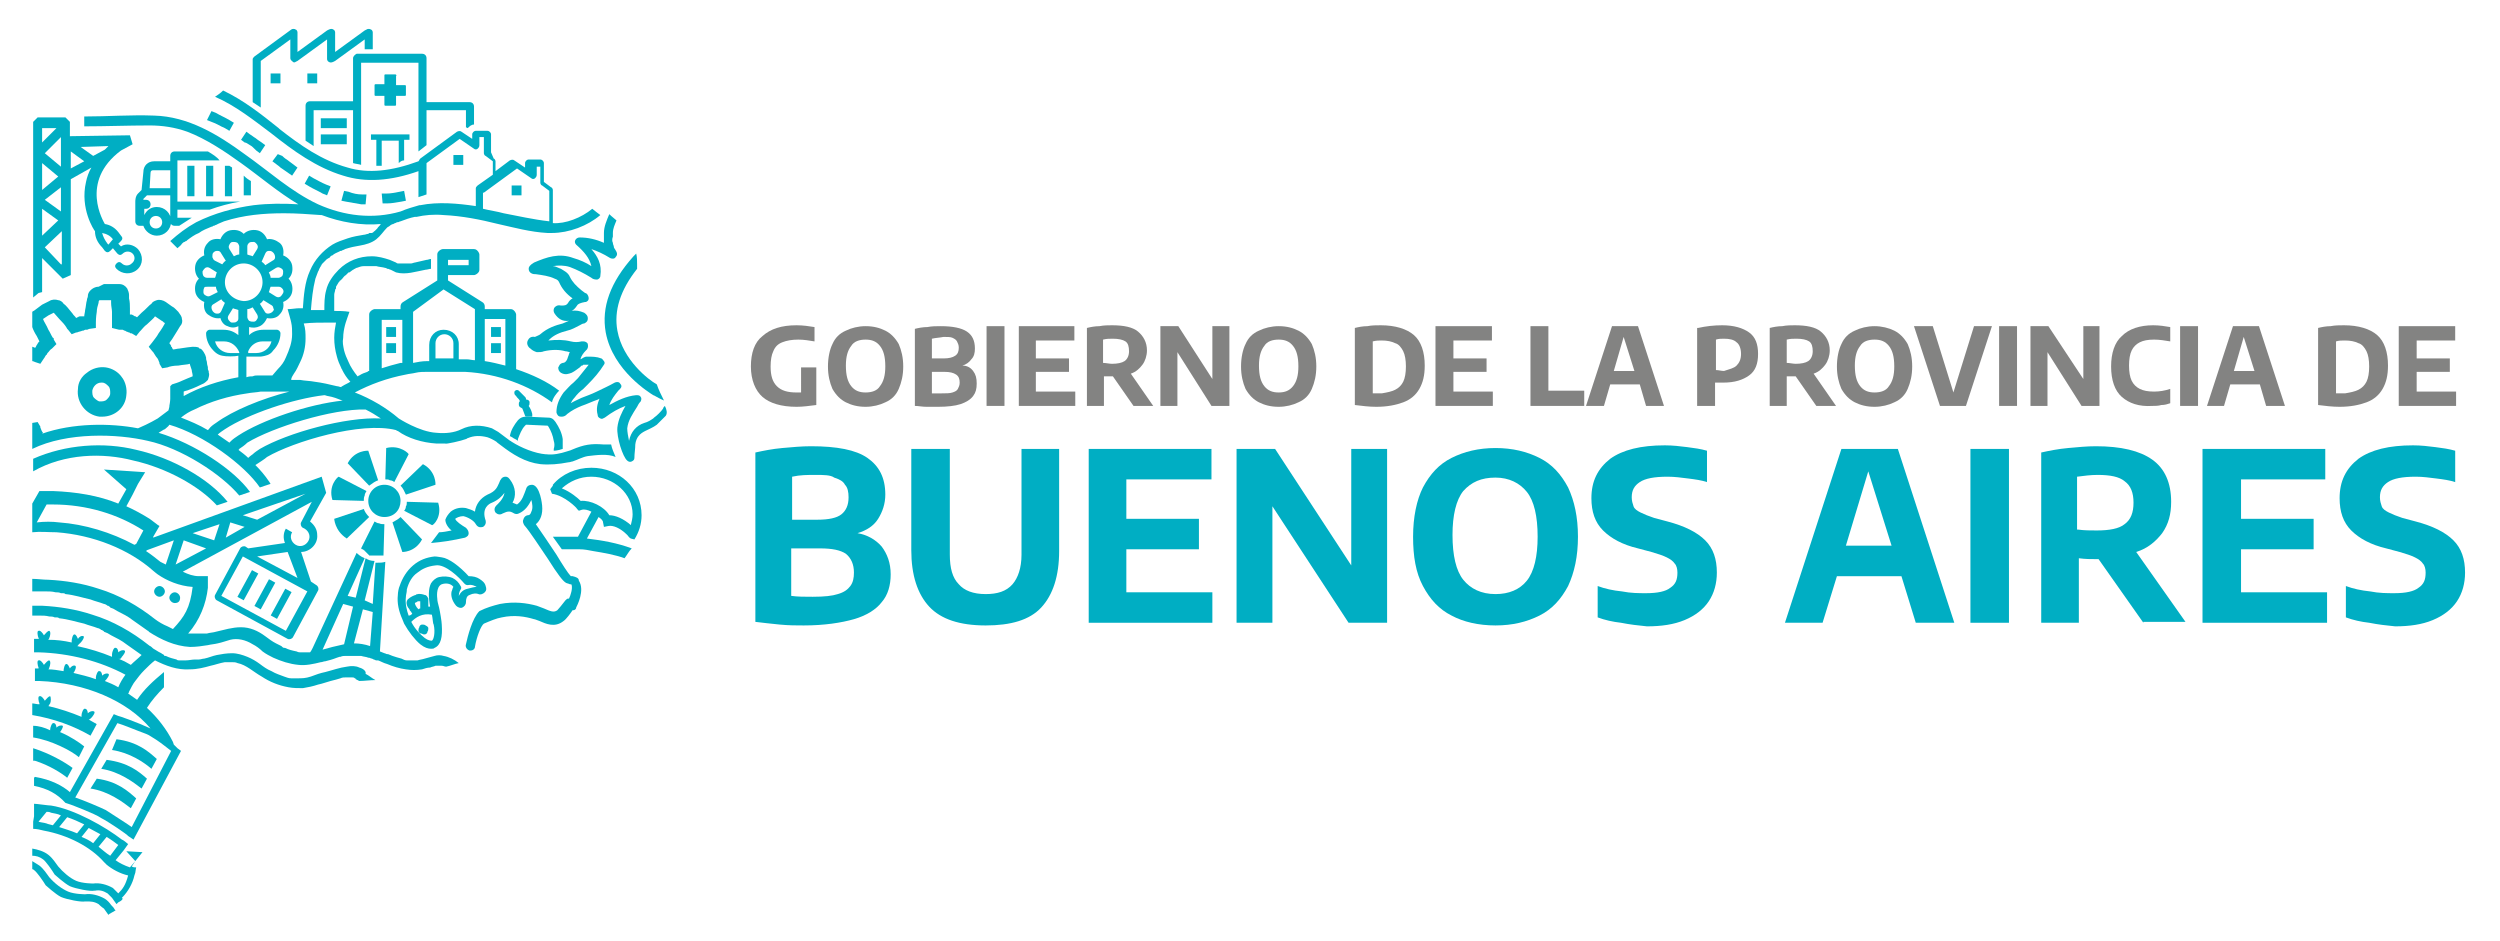 <?xml version="1.0" encoding="utf-8"?>
<!-- Generator: Adobe Illustrator 19.0.0, SVG Export Plug-In . SVG Version: 6.00 Build 0)  -->
<svg version="1.1" id="Capa_1" xmlns="http://www.w3.org/2000/svg" xmlns:xlink="http://www.w3.org/1999/xlink" x="0px" y="0px"
	 viewBox="0 0 279 105" style="enable-background:new 0 0 279 105;" xml:space="preserve">
<style type="text/css">
	.st0{fill:#838382;}
	.st1{fill:#00AEC3;}
</style>
<path class="st0" d="M91.1,41v4.2c-0.8,0.1-1.5,0.2-2.2,0.2c-1.7,0-3-0.4-3.8-1.1c-0.8-0.7-1.3-1.9-1.3-3.4c0-1.5,0.4-2.7,1.3-3.4
	c0.9-0.8,2.1-1.2,3.8-1.2c0.7,0,1.4,0.1,2,0.2v1.6c-0.6-0.1-1.2-0.2-1.8-0.2c-0.7,0-1.3,0.1-1.8,0.3c-0.5,0.2-0.8,0.5-1,1
	c-0.2,0.4-0.3,1-0.3,1.7c0,1,0.2,1.7,0.7,2.2c0.5,0.5,1.2,0.7,2.2,0.7c0.1,0,0.3,0,0.5,0V41H91.1z"/>
<path class="st0" d="M94.4,44.9c-0.6-0.3-1.1-0.8-1.5-1.5c-0.3-0.7-0.5-1.5-0.5-2.5c0-1,0.2-1.9,0.5-2.5c0.3-0.7,0.8-1.2,1.5-1.5
	c0.6-0.3,1.4-0.5,2.2-0.5c0.9,0,1.6,0.2,2.2,0.5c0.6,0.3,1.1,0.8,1.5,1.5c0.3,0.7,0.5,1.5,0.5,2.5s-0.2,1.8-0.5,2.5
	c-0.3,0.7-0.8,1.2-1.5,1.5c-0.6,0.3-1.4,0.5-2.2,0.5C95.7,45.4,95,45.2,94.4,44.9 M98.2,43.1c0.4-0.5,0.6-1.2,0.6-2.2
	c0-1.1-0.2-1.8-0.6-2.3c-0.4-0.5-0.9-0.7-1.6-0.7c-0.7,0-1.3,0.2-1.6,0.7c-0.4,0.5-0.6,1.2-0.6,2.2c0,1.1,0.2,1.8,0.6,2.3
	c0.4,0.5,0.9,0.7,1.6,0.7C97.3,43.8,97.9,43.6,98.2,43.1"/>
<path class="st0" d="M108.6,41.4c0.3,0.4,0.4,0.8,0.4,1.4c0,0.6-0.1,1-0.4,1.4c-0.3,0.4-0.8,0.7-1.4,0.9c-0.6,0.2-1.5,0.3-2.5,0.3
	c-0.4,0-0.8,0-1.3,0s-0.9-0.1-1.3-0.1v-8.6c0.4-0.1,0.9-0.2,1.4-0.2c0.5-0.1,1-0.1,1.5-0.1c1.3,0,2.3,0.2,2.9,0.6
	c0.6,0.4,0.9,1,0.9,1.9c0,0.5-0.1,0.9-0.4,1.2c-0.2,0.3-0.6,0.6-1,0.7C107.9,40.8,108.3,41,108.6,41.4 M104,37.8V40h1.3
	c0.6,0,1-0.1,1.3-0.3c0.3-0.2,0.4-0.5,0.4-0.9c0-0.3-0.1-0.5-0.2-0.7c-0.1-0.2-0.3-0.3-0.5-0.4c-0.2-0.1-0.6-0.1-1-0.1
	C104.8,37.7,104.4,37.7,104,37.8 M106.3,43.8c0.3-0.1,0.5-0.2,0.6-0.4c0.1-0.2,0.2-0.4,0.2-0.7c0-0.4-0.1-0.7-0.4-0.9
	c-0.3-0.2-0.7-0.3-1.3-0.3H104v2.4c0.3,0,0.7,0,1.1,0C105.6,43.9,106,43.9,106.3,43.8"/>
<rect x="110.1" y="36.4" class="st0" width="2" height="8.9"/>
<polygon class="st0" points="115.6,43.7 120,43.7 120,45.3 113.7,45.3 113.7,36.4 119.9,36.4 119.9,38 115.6,38 115.6,40 119.3,40 
	119.3,41.5 115.6,41.5 "/>
<path class="st0" d="M126.5,45.3l-2.3-3.3h-0.1c-0.3,0-0.6,0-0.9,0v3.3h-1.9v-8.7c0.4-0.1,0.9-0.2,1.4-0.2c0.5-0.1,1-0.1,1.4-0.1
	c1.3,0,2.3,0.2,2.9,0.7c0.6,0.5,1,1.2,1,2.1c0,0.6-0.2,1.2-0.5,1.6c-0.3,0.4-0.7,0.8-1.3,1l2.5,3.6H126.5z M123.1,40.5
	c0.3,0,0.7,0.1,1,0.1c0.6,0,1.1-0.1,1.4-0.3c0.3-0.2,0.5-0.6,0.5-1.1c0-0.5-0.1-0.9-0.4-1.1c-0.3-0.2-0.8-0.3-1.4-0.3
	c-0.4,0-0.7,0-1.1,0.1V40.5z"/>
<polygon class="st0" points="135.3,36.4 137.2,36.4 137.2,45.3 135.2,45.3 131.4,39.3 131.4,45.3 129.5,45.3 129.5,36.4 131.5,36.4 
	135.3,42.3 "/>
<path class="st0" d="M140.5,44.9c-0.6-0.3-1.1-0.8-1.5-1.5c-0.3-0.7-0.5-1.5-0.5-2.5c0-1,0.2-1.9,0.5-2.5c0.3-0.7,0.8-1.2,1.5-1.5
	c0.6-0.3,1.4-0.5,2.2-0.5c0.9,0,1.6,0.2,2.2,0.5s1.1,0.8,1.5,1.5c0.3,0.7,0.5,1.5,0.5,2.5s-0.2,1.8-0.5,2.5
	c-0.3,0.7-0.8,1.2-1.5,1.5c-0.6,0.3-1.4,0.5-2.2,0.5C141.8,45.4,141.1,45.2,140.5,44.9 M144.3,43.1c0.4-0.5,0.6-1.2,0.6-2.2
	c0-1.1-0.2-1.8-0.6-2.3c-0.4-0.5-0.9-0.7-1.6-0.7c-0.7,0-1.3,0.2-1.6,0.7c-0.4,0.5-0.6,1.2-0.6,2.2c0,1.1,0.2,1.8,0.6,2.3
	c0.4,0.5,0.9,0.7,1.6,0.7C143.4,43.8,143.9,43.6,144.3,43.1"/>
<path class="st0" d="M151.2,45.2v-8.6c0.4-0.1,0.9-0.2,1.4-0.2c0.5-0.1,1-0.1,1.5-0.1c1.6,0,2.9,0.4,3.7,1.1
	c0.8,0.7,1.2,1.9,1.2,3.4c0,1.1-0.2,1.9-0.6,2.6c-0.4,0.7-1,1.2-1.8,1.5c-0.8,0.3-1.8,0.5-3,0.5C152.8,45.4,152,45.3,151.2,45.2
	 M155.7,43.5c0.4-0.2,0.7-0.5,0.9-0.9s0.3-1,0.3-1.7c0-0.7-0.1-1.3-0.3-1.7c-0.2-0.4-0.5-0.8-0.9-0.9c-0.4-0.2-0.9-0.3-1.5-0.3
	c-0.3,0-0.6,0-1,0.1v5.8c0.3,0,0.6,0,1,0C154.8,43.8,155.3,43.7,155.7,43.5"/>
<polygon class="st0" points="162.2,43.7 166.6,43.7 166.6,45.3 160.2,45.3 160.2,36.4 166.5,36.4 166.5,38 162.2,38 162.2,40 
	165.9,40 165.9,41.5 162.2,41.5 "/>
<polygon class="st0" points="170.8,45.3 170.8,36.4 172.8,36.4 172.8,43.6 176.8,43.6 176.8,45.3 "/>
<path class="st0" d="M183.7,45.3l-0.7-2.4h-3.3l-0.7,2.4H177l2.9-8.9h2.9l2.9,8.9H183.7z M180.1,41.4h2.3l-1.2-3.8L180.1,41.4z"/>
<path class="st0" d="M189.5,36.6c0.9-0.2,1.8-0.3,2.7-0.3c1.3,0,2.3,0.3,3,0.8c0.7,0.5,1,1.3,1,2.4c0,1.1-0.3,1.9-1,2.4
	c-0.7,0.5-1.6,0.8-2.9,0.8c-0.2,0-0.5,0-0.9,0v2.6h-2V36.6z M193.8,40.8c0.3-0.3,0.5-0.7,0.5-1.3c0-0.6-0.2-1.1-0.5-1.3
	c-0.3-0.3-0.8-0.4-1.4-0.4c-0.3,0-0.6,0-0.9,0.1v3.4c0.3,0,0.6,0.1,0.9,0.1C193,41.2,193.5,41.1,193.8,40.8"/>
<path class="st0" d="M202.7,45.3l-2.3-3.3h-0.1c-0.3,0-0.6,0-0.9,0v3.3h-1.9v-8.7c0.4-0.1,0.9-0.2,1.4-0.2c0.5-0.1,1-0.1,1.4-0.1
	c1.3,0,2.3,0.2,2.9,0.7c0.6,0.5,1,1.2,1,2.1c0,0.6-0.2,1.2-0.5,1.6c-0.3,0.4-0.7,0.8-1.3,1l2.5,3.6H202.7z M199.4,40.5
	c0.3,0,0.7,0.1,1,0.1c0.6,0,1.1-0.1,1.4-0.3c0.3-0.2,0.5-0.6,0.5-1.1c0-0.5-0.1-0.9-0.4-1.1c-0.3-0.2-0.8-0.3-1.4-0.3
	c-0.4,0-0.7,0-1.1,0.1V40.5z"/>
<path class="st0" d="M207,44.9c-0.6-0.3-1.1-0.8-1.5-1.5c-0.3-0.7-0.5-1.5-0.5-2.5c0-1,0.2-1.9,0.5-2.5c0.3-0.7,0.8-1.2,1.5-1.5
	c0.6-0.3,1.4-0.5,2.2-0.5s1.6,0.2,2.2,0.5c0.6,0.3,1.1,0.8,1.5,1.5c0.3,0.7,0.5,1.5,0.5,2.5s-0.2,1.8-0.5,2.5
	c-0.3,0.7-0.8,1.2-1.5,1.5c-0.6,0.3-1.4,0.5-2.2,0.5C208.3,45.4,207.6,45.2,207,44.9 M210.8,43.1c0.4-0.5,0.6-1.2,0.6-2.2
	c0-1.1-0.2-1.8-0.6-2.3c-0.4-0.5-0.9-0.7-1.6-0.7c-0.7,0-1.3,0.2-1.6,0.7c-0.4,0.5-0.6,1.2-0.6,2.2c0,1.1,0.2,1.8,0.6,2.3
	c0.4,0.5,0.9,0.7,1.6,0.7C209.9,43.8,210.5,43.6,210.8,43.1"/>
<polygon class="st0" points="220.3,36.4 222.3,36.4 219.4,45.3 216.5,45.3 213.6,36.4 215.7,36.4 218,43.8 "/>
<rect x="223.1" y="36.4" class="st0" width="2" height="8.9"/>
<polygon class="st0" points="232.5,36.4 234.3,36.4 234.3,45.3 232.3,45.3 228.5,39.3 228.5,45.3 226.6,45.3 226.6,36.4 228.6,36.4 
	232.5,42.3 "/>
<path class="st0" d="M236.8,44.3c-0.8-0.7-1.2-1.9-1.2-3.4c0-1.5,0.4-2.7,1.2-3.4c0.8-0.8,2-1.2,3.5-1.2c0.7,0,1.3,0.1,1.9,0.2v1.6
	c-0.6-0.1-1.2-0.2-1.8-0.2c-0.7,0-1.2,0.1-1.6,0.3c-0.4,0.2-0.7,0.5-0.9,0.9c-0.2,0.4-0.3,1-0.3,1.7c0,0.7,0.1,1.3,0.3,1.7
	c0.2,0.4,0.5,0.7,0.9,0.9c0.4,0.2,0.9,0.3,1.6,0.3c0.6,0,1.2-0.1,1.8-0.3v1.6c-0.3,0.1-0.6,0.2-1,0.2c-0.3,0.1-0.7,0.1-1,0.1
	C238.7,45.4,237.6,45,236.8,44.3"/>
<rect x="243.3" y="36.4" class="st0" width="2" height="8.9"/>
<path class="st0" d="M252.9,45.3l-0.7-2.4h-3.3l-0.7,2.4h-1.9l2.9-8.9h2.9l2.9,8.9H252.9z M249.3,41.4h2.3l-1.2-3.8L249.3,41.4z"/>
<path class="st0" d="M258.7,45.2v-8.6c0.4-0.1,0.9-0.2,1.4-0.2c0.5-0.1,1-0.1,1.5-0.1c1.6,0,2.9,0.4,3.7,1.1
	c0.8,0.7,1.2,1.9,1.2,3.4c0,1.1-0.2,1.9-0.6,2.6c-0.4,0.7-1,1.2-1.8,1.5s-1.8,0.5-3,0.5C260.3,45.4,259.5,45.3,258.7,45.2
	 M263.2,43.5c0.4-0.2,0.7-0.5,0.9-0.9c0.2-0.4,0.3-1,0.3-1.7c0-0.7-0.1-1.3-0.3-1.7c-0.2-0.4-0.5-0.8-0.9-0.9
	c-0.4-0.2-0.9-0.3-1.5-0.3c-0.3,0-0.7,0-1,0.1v5.8c0.3,0,0.6,0,1,0C262.3,43.8,262.8,43.7,263.2,43.5"/>
<polygon class="st0" points="269.7,43.7 274.1,43.7 274.1,45.3 267.7,45.3 267.7,36.4 274,36.4 274,38 269.7,38 269.7,40 273.4,40 
	273.4,41.5 269.7,41.5 "/>
<path class="st1" d="M98.4,61c0.6,0.8,1,1.8,1,3.1c0,1.2-0.3,2.3-1,3.1c-0.6,0.8-1.7,1.5-3.1,1.9c-1.4,0.4-3.3,0.7-5.6,0.7
	c-0.8,0-1.7,0-2.7-0.1c-1-0.1-1.9-0.2-2.7-0.3V50.5c0.9-0.2,1.9-0.4,3-0.5c1.1-0.1,2.2-0.2,3.2-0.2c2.9,0,5,0.4,6.3,1.3
	c1.3,0.9,2,2.2,2,4.1c0,1-0.3,1.9-0.8,2.7c-0.5,0.8-1.3,1.3-2.3,1.6C96.8,59.7,97.7,60.2,98.4,61 M88.4,53.2V58h2.8
	c1.3,0,2.2-0.2,2.7-0.6c0.5-0.4,0.8-1,0.8-1.9c0-0.6-0.1-1.1-0.4-1.4c-0.2-0.4-0.6-0.6-1.2-0.8C92.7,53,91.9,53,91,53
	C90.1,53,89.3,53,88.4,53.2 M93.5,66.3c0.7-0.2,1.1-0.5,1.4-0.9c0.3-0.4,0.4-0.9,0.4-1.5c0-0.9-0.3-1.6-0.9-2.1
	c-0.6-0.4-1.5-0.6-2.9-0.6h-3.2v5.3c0.7,0.1,1.5,0.1,2.4,0.1C92,66.6,92.9,66.5,93.5,66.3"/>
<path class="st1" d="M103.7,67.7c-1.3-1.4-2-3.5-2-6.3V50.1h4.3v11.8c0,1.5,0.3,2.6,1,3.3c0.6,0.7,1.6,1.1,3,1.1
	c1.3,0,2.3-0.3,3-1.1c0.6-0.7,1-1.8,1-3.3V50.1h4.2v11.4c0,2.8-0.7,4.9-2,6.3c-1.3,1.4-3.4,2-6.2,2C107.1,69.8,105,69.1,103.7,67.7"
	/>
<polygon class="st1" points="125.7,66.1 135.3,66.1 135.3,69.5 121.5,69.5 121.5,50.1 135.2,50.1 135.2,53.5 125.7,53.5 125.7,57.9 
	133.8,57.9 133.8,61.3 125.7,61.3 "/>
<polygon class="st1" points="150.8,50.1 154.8,50.1 154.8,69.5 150.5,69.5 142,56.5 142,69.5 138,69.5 138,50.1 142.3,50.1 
	150.8,63.1 "/>
<path class="st1" d="M162,68.7c-1.4-0.7-2.4-1.8-3.2-3.3c-0.8-1.5-1.1-3.3-1.1-5.5c0-2.2,0.4-4.1,1.1-5.5c0.8-1.5,1.8-2.6,3.2-3.3
	c1.4-0.7,3-1.1,4.9-1.1c1.9,0,3.5,0.4,4.9,1.1c1.4,0.7,2.4,1.8,3.2,3.3c0.7,1.5,1.1,3.3,1.1,5.5c0,2.2-0.4,4-1.1,5.5
	c-0.8,1.5-1.8,2.6-3.2,3.3c-1.4,0.7-3,1.1-4.9,1.1C165,69.8,163.3,69.4,162,68.7 M170.4,64.8c0.8-1,1.2-2.7,1.2-4.9
	c0-2.3-0.4-4-1.2-5c-0.8-1-2-1.6-3.5-1.6c-1.6,0-2.7,0.5-3.6,1.5c-0.8,1-1.2,2.7-1.2,4.9c0,2.3,0.4,4,1.2,5c0.8,1,2,1.6,3.6,1.6
	C168.4,66.3,169.6,65.8,170.4,64.8"/>
<path class="st1" d="M180.9,69.5c-0.9-0.1-1.8-0.3-2.6-0.6v-3.5c0.8,0.3,1.7,0.5,2.7,0.6c1,0.2,1.9,0.2,2.7,0.2
	c1.3,0,2.2-0.2,2.7-0.6c0.6-0.4,0.8-0.9,0.8-1.7c0-0.4-0.1-0.8-0.3-1c-0.2-0.3-0.5-0.5-0.9-0.7c-0.4-0.2-1-0.4-1.7-0.6l-1.5-0.4
	c-1.7-0.4-3-1.1-3.9-2c-0.9-0.9-1.3-2.1-1.3-3.6c0-1.9,0.7-3.3,2.1-4.4c1.4-1,3.4-1.5,6.1-1.5c0.9,0,1.7,0.1,2.5,0.2
	c0.8,0.1,1.5,0.2,2.2,0.4v3.5c-0.6-0.2-1.3-0.3-2.1-0.4c-0.8-0.1-1.5-0.2-2.3-0.2c-1.5,0-2.5,0.2-3.1,0.6c-0.6,0.4-0.9,0.9-0.9,1.7
	c0,0.4,0.1,0.7,0.2,1c0.1,0.3,0.4,0.5,0.8,0.7c0.4,0.2,0.9,0.4,1.5,0.6l1.5,0.4c1.9,0.5,3.3,1.2,4.2,2.1c0.9,0.9,1.3,2.1,1.3,3.6
	c0,1.2-0.3,2.3-0.9,3.2c-0.6,0.9-1.5,1.6-2.7,2.1c-1.2,0.5-2.6,0.7-4.2,0.7C182.8,69.8,181.9,69.7,180.9,69.5"/>
<path class="st1" d="M213.8,69.5l-1.6-5.2h-7.2l-1.6,5.2h-4.2l6.3-19.4h6.3l6.3,19.4H213.8z M206,60.9h5.1l-2.6-8.3L206,60.9z"/>
<rect x="219.9" y="50.1" class="st1" width="4.3" height="19.4"/>
<path class="st1" d="M239.2,69.5l-5-7.1H234c-0.6,0-1.3,0-2-0.1v7.2h-4.2v-19c0.9-0.2,1.9-0.4,3-0.5c1.1-0.1,2.1-0.2,3.1-0.2
	c2.8,0,4.9,0.5,6.3,1.5c1.4,1,2.1,2.6,2.1,4.7c0,1.4-0.3,2.5-1,3.5c-0.7,0.9-1.6,1.7-2.9,2.1l5.5,7.8H239.2z M231.9,59.1
	c0.7,0.1,1.4,0.1,2.1,0.1c1.4,0,2.5-0.2,3.1-0.7c0.7-0.5,1-1.3,1-2.4c0-1.1-0.3-1.9-1-2.4c-0.6-0.5-1.6-0.7-3-0.7
	c-0.8,0-1.5,0.1-2.3,0.2V59.1z"/>
<polygon class="st1" points="250.1,66.1 259.7,66.1 259.7,69.5 245.8,69.5 245.8,50.1 259.5,50.1 259.5,53.5 250.1,53.5 250.1,57.9 
	258.2,57.9 258.2,61.3 250.1,61.3 "/>
<path class="st1" d="M264.4,69.5c-0.9-0.1-1.8-0.3-2.6-0.6v-3.5c0.8,0.3,1.7,0.5,2.7,0.6c1,0.2,1.9,0.2,2.7,0.2
	c1.3,0,2.2-0.2,2.7-0.6c0.6-0.4,0.8-0.9,0.8-1.7c0-0.4-0.1-0.8-0.3-1c-0.2-0.3-0.5-0.5-0.9-0.7c-0.4-0.2-1-0.4-1.7-0.6l-1.5-0.4
	c-1.7-0.4-3-1.1-3.9-2c-0.9-0.9-1.3-2.1-1.3-3.6c0-1.9,0.7-3.3,2.1-4.4c1.4-1,3.4-1.5,6.1-1.5c0.9,0,1.7,0.1,2.5,0.2
	c0.8,0.1,1.5,0.2,2.2,0.4v3.5c-0.6-0.2-1.3-0.3-2.1-0.4c-0.8-0.1-1.5-0.2-2.3-0.2c-1.5,0-2.5,0.2-3.1,0.6c-0.6,0.4-0.9,0.9-0.9,1.7
	c0,0.4,0.1,0.7,0.2,1c0.1,0.3,0.4,0.5,0.8,0.7c0.4,0.2,0.9,0.4,1.5,0.6l1.5,0.4c1.9,0.5,3.3,1.2,4.2,2.1c0.9,0.9,1.3,2.1,1.3,3.6
	c0,1.2-0.3,2.3-0.9,3.2c-0.6,0.9-1.5,1.6-2.7,2.1c-1.2,0.5-2.6,0.7-4.2,0.7C266.3,69.8,265.4,69.7,264.4,69.5"/>
<rect x="20.9" y="18.5" class="st1" width="0.8" height="3.4"/>
<rect x="23" y="18.5" class="st1" width="0.8" height="3.4"/>
<path class="st1" d="M23.2,16.9h-3.7c-0.3,0-0.5,0.2-0.5,0.5V18h-1.8c-0.7,0-1.2,0.5-1.2,1.2l-0.2,2l-0.4,0.4
	c-0.3,0.3-0.3,0.8-0.3,0.9v2.2c0,0.3,0.2,0.5,0.5,0.5h0.4c0.2,0.6,0.8,1.1,1.5,1.1c0.9,0,1.6-0.7,1.6-1.6c0-0.9-0.7-1.6-1.6-1.6
	c-0.6,0-1.1,0.3-1.4,0.9v-0.7h0.2c0.3,0,0.5-0.2,0.5-0.5c0-0.3-0.2-0.5-0.5-0.5H16c0-0.1,0-0.1,0-0.1l0.4-0.4H19v2.9
	c0,0.3,0.2,0.5,0.5,0.5H20c0.5-0.3,0.9-0.6,1.4-0.9c0,0,0,0,0,0h-1.6v-0.9h3.6c1.1-0.4,2.2-0.7,3.4-0.9h-7v-4.6h4.7
	C24.2,17.5,23.7,17.2,23.2,16.9 M17.4,24.1c0.4,0,0.7,0.3,0.7,0.7c0,0.4-0.3,0.7-0.7,0.7c-0.4,0-0.7-0.3-0.7-0.7
	C16.7,24.4,17,24.1,17.4,24.1 M19,21h-2.3l0.1-1.7l0,0c0-0.2,0.1-0.3,0.3-0.3H19V21z"/>
<path class="st1" d="M25.6,18.5h-0.5l0,3.4l0.8,0l0-3.2C25.8,18.6,25.7,18.6,25.6,18.5"/>
<path class="st1" d="M27.2,19.6l0,2.2l0.8,0l0-1.6C27.8,20.1,27.5,19.9,27.2,19.6"/>
<path class="st1" d="M4.7,32.6v-3.8L7,31.1l0.9-0.4V20l2.3-1.3c-0.3,0.5-0.5,1.1-0.6,1.6c-0.7,3,0.9,5.4,1,5.5l0,0
	c0,0.7,0.3,1.3,0.8,1.8l0.3,0.4c0.2,0.2,0.4,0.2,0.6,0l0.3-0.3l0.5,0.6c0.2,0.2,0.4,0.2,0.6,0c0.3-0.3,0.8-0.3,1.1,0
	c0.3,0.3,0.3,0.8-0.1,1.1c-0.3,0.3-0.8,0.3-1.1,0c-0.2-0.2-0.4-0.2-0.6,0c-0.2,0.2-0.2,0.4,0,0.6c0.6,0.6,1.6,0.7,2.3,0.1
	c0.7-0.6,0.7-1.6,0.1-2.3c-0.5-0.5-1.3-0.7-1.9-0.3l-0.3-0.3l0.3-0.3c0.2-0.2,0.2-0.4,0-0.6l-0.3-0.4c-0.4-0.5-0.9-0.8-1.5-0.9l0,0
	c-0.1-0.2-2.9-4.7,1.8-8.2l1.3-0.7l-0.3-1l-6.7,0.1v-1.6l-0.5-0.5H4.2l-0.5,0.5v19.6l0.6-0.5L4.7,32.6z M12.6,26.7L12.6,26.7
	l-0.5,0.6L12,27.2c-0.3-0.4-0.5-0.8-0.6-1.2C11.9,26.1,12.3,26.3,12.6,26.7 M12.1,16.3c-0.1,0.1-0.3,0.3-0.4,0.4l-1.3,0.7L9,16.4
	L12.1,16.3z M7.9,16.9L9.4,18l-1.5,0.8V16.9z M6.8,29.5L5,27.6l1.9-1.8V29.5z M6.8,23.6l-1.8-1.3l1.8-1.4V23.6z M6.8,15.9v2.7
	L5,17.1l1.8-1.8V15.9z M4.7,14.3h1.6l-1.6,1.6V14.3z M4.7,18.2l1.8,1.5l-1.8,1.5V18.2z M4.7,23.3l1.8,1.3l-1.8,1.7V23.3z"/>
<path class="st1" d="M11.4,46.5c1.4,0,2.6-1,2.7-2.4c0.1-0.7-0.1-1.5-0.5-2c-0.4-0.6-1.1-1-1.8-1.1c-0.7-0.1-1.5,0.1-2.1,0.6
	c-0.6,0.4-1,1.1-1,1.8c-0.2,1.5,0.9,2.9,2.4,3.1C11.1,46.5,11.3,46.5,11.4,46.5 M10.5,44.4c-0.2-0.2-0.2-0.5-0.2-0.8
	c0.1-0.5,0.5-0.9,1-0.9c0,0,0.1,0,0.1,0c0.3,0,0.5,0.2,0.7,0.4c0.2,0.2,0.2,0.5,0.2,0.8c0,0.3-0.2,0.5-0.4,0.7
	c-0.2,0.2-0.5,0.2-0.8,0.2h0C11,44.8,10.7,44.6,10.5,44.4"/>
<path class="st1" d="M74.2,45.3c-0.1,0.1-0.2,0.2-0.2,0.3c-0.2,0.3-0.7,0.8-1,1l-0.1,0.1c-0.3,0.2-0.6,0.4-1,0.5
	c-0.9,0.3-1.5,1-1.7,2c-0.1-0.5-0.2-1-0.2-1.4c0.1-0.9,0.6-1.6,1.1-2.4c0.1-0.2,0.2-0.4,0.4-0.6c0.1-0.2,0.1-0.4,0-0.5
	c-0.1-0.2-0.3-0.2-0.5-0.2c-1.1,0.1-2.1,0.6-3,1.1c0.2-0.6,0.6-1.1,1-1.6c0.1-0.1,0.1-0.1,0.2-0.2c0.2-0.2,0.2-0.4,0-0.6
	c-0.1-0.2-0.4-0.2-0.6-0.1c-0.7,0.4-1.4,0.7-2,1c-0.6,0.3-1.2,0.5-1.7,0.7c-0.4,0.2-0.9,0.4-1.2,0.6c0.1-0.2,0.2-0.4,0.4-0.6
	c0.3-0.4,0.6-0.7,1-1c0.2-0.2,0.3-0.3,0.5-0.5c0.7-0.7,1.3-1.4,1.8-2.2c0.1-0.1,0.1-0.3,0-0.4c-0.1-0.1-0.2-0.3-0.3-0.3
	c-0.5-0.2-1-0.2-1.6-0.2c-0.3,0-0.5,0.2-0.7,0.3l0,0c0,0,0,0,0,0c0,0,0-0.1,0-0.1c0.1-0.3,0.3-0.6,0.6-0.9c0,0,0.1-0.1,0.1-0.1
	c0.2-0.3,0.1-0.5,0.1-0.6c0-0.1-0.2-0.3-0.5-0.3c-0.1,0-0.1,0-0.2,0c-0.4,0.1-0.8,0.1-1.2,0c-0.8-0.2-1.6-0.2-2.5-0.1
	c0,0,0.1-0.1,0.1-0.1c0.5-0.5,1.2-0.8,2-1c0.5-0.1,1-0.4,1.4-0.6c0.2-0.1,0.3-0.2,0.5-0.2c0.4-0.2,0.4-0.4,0.4-0.6
	c0-0.2-0.1-0.4-0.4-0.6c-0.5-0.2-0.9-0.3-1.4-0.2c0.2-0.1,0.4-0.3,0.6-0.6c0.1-0.2,0.4-0.3,0.9-0.4l0.1,0c0.2-0.1,0.3-0.2,0.3-0.4
	c0-0.2-0.1-0.4-0.2-0.5c-0.1-0.1-0.2-0.1-0.2-0.1c-0.1-0.1-0.3-0.2-0.4-0.3c-0.6-0.5-1-0.9-1.3-1.5c-0.2-0.5-0.7-0.7-1-0.9
	c-0.3-0.1-0.6-0.3-0.9-0.3c0.6-0.1,1.3-0.1,1.9,0.1c0.8,0.3,1.6,0.7,2.4,1.2l0,0c0.1,0.1,0.3,0.2,0.6,0.2c0.2,0,0.4-0.2,0.4-0.4
	c0.2-1.3-0.3-2.2-1-3c0.6,0.2,1.3,0.5,2.1,1c0.2,0.1,0.5,0.1,0.6-0.1c0.2-0.2,0.2-0.4,0.1-0.6c-0.2-0.4-0.3-0.4-0.3-0.6
	c0-0.1-0.1-0.2-0.1-0.4c-0.1-0.2-0.1-0.4,0-0.7c0-0.1,0-0.3,0-0.4c0-0.5,0.2-0.9,0.4-1.4c-0.2-0.2-0.5-0.4-0.8-0.7
	c-0.3,0.7-0.6,1.4-0.6,2.1c0,0.1,0,0.2,0,0.3c0,0.3,0,0.5,0,0.8c-0.9-0.4-1.8-0.6-2.7-0.6c-0.2,0-0.4,0.1-0.5,0.3
	c-0.1,0.2,0,0.4,0.1,0.5c0.9,0.8,1.5,1.5,1.7,2.4c-0.6-0.4-1.3-0.7-2-0.9c-1.6-0.6-3-0.1-4.4,0.5C59.1,29.6,59,29.8,59,30
	c0,0.2,0.1,0.4,0.3,0.5c0.2,0.1,0.3,0.1,0.5,0.1c0.7,0.1,1.5,0.2,2.1,0.5c0.3,0.1,0.4,0.2,0.5,0.4c0.3,0.7,0.8,1.3,1.5,1.8
	c-0.2,0.1-0.4,0.3-0.5,0.5c-0.2,0.3-0.4,0.3-0.8,0.3c-0.4-0.1-0.6,0.1-0.7,0.2c-0.1,0.1-0.2,0.4,0,0.7l0,0c0.4,0.6,0.9,0.9,1.6,0.8
	c-0.2,0.1-0.5,0.2-0.7,0.3c-0.8,0.2-1.7,0.5-2.5,1.2c-0.1,0.1-0.4,0.2-0.6,0.3c0,0,0,0,0,0c-0.5-0.1-0.7,0.2-0.8,0.4
	c-0.2,0.4,0.1,0.8,0.3,0.9c0.2,0.2,0.4,0.3,0.7,0.4c0.3,0,0.6,0,0.8-0.1c0.9-0.2,1.7-0.2,2.4,0c0.2,0,0.4,0.1,0.5,0.1
	c-0.1,0.1-0.1,0.3-0.2,0.5c-0.1,0.4-0.3,0.7-0.6,0.7c-0.4,0.1-0.4,0.4-0.5,0.5c0,0.1,0,0.4,0.3,0.6c0.5,0.3,0.9,0.1,1.2,0
	c0.4-0.2,0.6-0.4,0.9-0.6c0.1-0.1,0.1-0.1,0.2-0.2l0.1,0c0,0,0.1-0.1,0.1-0.1c0.2,0,0.4,0,0.6,0c-0.4,0.5-0.8,1-1.2,1.5
	c-0.2,0.2-0.3,0.3-0.5,0.5c-0.4,0.3-0.7,0.7-1.1,1.1c-0.5,0.7-0.8,1.4-0.8,2.2c0,0.1,0.1,0.3,0.2,0.4c0.1,0.1,0.3,0.1,0.4,0.1
	c0.2,0,0.4-0.1,0.5-0.2l0.1-0.1c0.5-0.4,1.1-0.7,1.6-0.9c0.6-0.2,1.2-0.5,1.8-0.7c0.1,0,0.1-0.1,0.2-0.1c-0.2,0.5-0.4,1.1-0.2,1.8
	c0,0.2,0.1,0.3,0.3,0.4c0.2,0.1,0.3,0,0.5-0.1c0.8-0.6,1.5-1,2.3-1.3c-0.4,0.7-0.8,1.5-0.9,2.4c-0.1,1.1,0.6,3.3,1.1,3.7
	c0.1,0.1,0.3,0.2,0.5,0.1c0.2-0.1,0.3-0.2,0.3-0.4c0-0.5,0.1-1,0.1-1.5c0.1-0.8,0.5-1.2,1.1-1.5c0.4-0.2,0.9-0.4,1.3-0.7l0.1-0.1
	c0.2-0.2,0.4-0.4,0.6-0.6c0.1-0.1,0.2-0.2,0.3-0.3C74.5,46.1,74.4,45.7,74.2,45.3"/>
<rect x="30.2" y="8.2" class="st1" width="1.1" height="1.1"/>
<rect x="34.3" y="8.2" class="st1" width="1.1" height="1.1"/>
<path class="st1" d="M29.1,6.8l3.3-2.4v2.1c0,0.1,0.1,0.3,0.2,0.3l0,0l0,0C32.7,7,32.9,7,33,6.9l0.2-0.1v0l3.3-2.4v1.7v0.5
	c0,0.1,0.1,0.3,0.2,0.3l0,0l0,0C36.8,7,37,7,37.2,6.9l0.2-0.1v0l3.3-2.4v1.1h0.9V3.6c0-0.1-0.1-0.3-0.2-0.3l0,0l0,0
	c-0.1-0.1-0.4-0.1-0.5,0l-0.2,0.1v0l-3.3,2.4V4V3.6c0-0.1-0.1-0.3-0.2-0.3l0,0l0,0c-0.1-0.1-0.3-0.1-0.5,0l-0.2,0.1v0l-3.3,2.4V4
	V3.6c0-0.1-0.1-0.3-0.2-0.3l0,0l0,0c-0.1-0.1-0.4-0.1-0.5,0l-4.1,3c-0.1,0.1-0.2,0.2-0.2,0.3v4.8c0.3,0.2,0.6,0.4,0.9,0.6V6.8z"/>
<path class="st1" d="M25.1,14.3l0.5,0.3l0.5-0.9l-0.5-0.3c-0.5-0.3-1-0.5-1.5-0.8l-0.5-0.2l-0.5,1l0.5,0.2
	C24.2,13.8,24.6,14.1,25.1,14.3"/>
<path class="st1" d="M44.8,22.5l0.5-0.1l-0.2-1.1l-0.5,0.1c-0.5,0.1-1,0.2-1.5,0.2l-0.5,0l0.1,1.1l0.5,0
	C43.7,22.7,44.2,22.6,44.8,22.5"/>
<path class="st1" d="M32.6,19.6l0.6-0.9L32,17.8c0,0-0.2-0.1-0.5-0.4L31,17.2L30.4,18l0.4,0.3c0.3,0.2,0.5,0.4,0.5,0.4L32.6,19.6z"
	/>
<path class="st1" d="M27.9,16.2c0.2,0.1,0.4,0.3,0.7,0.6l0.4,0.3l0.6-0.9l-0.4-0.3c-0.3-0.2-0.6-0.4-0.7-0.5
	c-0.2-0.1-0.4-0.3-0.6-0.4l-0.4-0.3l-0.6,0.9l0.4,0.3C27.5,15.9,27.7,16.1,27.9,16.2"/>
<path class="st1" d="M40.8,22.8l0.1-1.1l-0.5,0c-0.5,0-1-0.1-1.5-0.3l-0.5-0.1l-0.3,1.1l0.5,0.1c0.6,0.1,1.1,0.2,1.7,0.3L40.8,22.8z
	"/>
<path class="st1" d="M36.5,21.8l0.4-1l-0.5-0.2c-0.5-0.2-1-0.5-1.4-0.7l-0.5-0.3L34,20.5l0.5,0.3c0.5,0.3,1,0.5,1.5,0.8L36.5,21.8z"
	/>
<path class="st1" d="M67.6,37.1c0.8,4.3,5,6.8,5.3,7c0.1,0,0.5,0.3,1.2,0.6c-0.3-0.6-0.6-1.2-0.8-1.8c-0.9-0.5-3.8-2.7-4.4-6
	c-0.4-2.2,0.3-4.5,2.2-6.9c0-0.2,0-0.3,0-0.5c0-0.4,0-0.8-0.1-1.2c-0.2,0.2-0.3,0.3-0.3,0.3c0,0,0,0,0,0
	C68.1,31.5,67.1,34.3,67.6,37.1"/>
<path class="st1" d="M63.9,64.3c-0.1,0-0.2,0-0.2,0c-0.3-0.3-1-1.4-1.6-2.4c-0.8-1.2-1.6-2.4-2.3-3.4c0.5-0.4,0.8-1.1,0.7-2.1
	c0,0-0.2-2.2-1.1-2.3c-0.3,0-0.6,0.1-0.7,0.5l0,0c-0.2,0.5-0.4,1.3-1,1.7c-0.2-0.1-0.3-0.1-0.5-0.2c0.4-0.7,0.4-1.7-0.3-2.6
	c0,0,0,0,0,0c-0.2-0.3-0.4-0.3-0.5-0.3c-0.2,0-0.4,0.1-0.5,0.3c-0.1,0.1-0.1,0.2-0.2,0.4c-0.2,0.4-0.3,0.9-1.3,1.3
	c-0.8,0.4-1.3,1.1-1.4,1.9c-0.3-0.2-0.7-0.3-1-0.4c-0.6-0.1-1.2,0-1.7,0.4c-0.3,0.3-0.5,0.6-0.6,0.9c0,0.4,0.3,0.9,0.7,1.2
	c-0.5,0.1-1,0.2-1.4,0.2c-0.3,0.4-0.6,0.8-0.9,1.2c1.2-0.1,2.5-0.3,3.8-0.6c0.2-0.1,0.4-0.2,0.4-0.5c0-0.2-0.1-0.4-0.3-0.6
	c-0.5-0.3-1.1-0.7-1.2-1c0.1-0.1,0.5-0.3,0.9-0.3c0.5,0.1,1.2,0.5,1.4,0.9l0,0c0.3,0.5,0.7,0.3,0.8,0.3c0,0,0.4-0.2,0.3-0.7
	c-0.5-1.4,0.4-1.9,0.7-2c0.7-0.3,1.1-0.7,1.4-1.1c-0.1,0.7-0.8,1.3-0.9,1.4c-0.2,0.2-0.3,0.5-0.1,0.8c0.2,0.2,0.5,0.3,0.8,0.1
	c0.1,0,0.6-0.4,1.1-0.1c0.3,0.2,0.5,0.2,0.7,0.1c0.7-0.3,1.1-0.9,1.4-1.5c0.1,0.4,0.2,0.9,0,1.3c-0.1,0.3-0.2,0.4-0.4,0.4
	c-0.1,0-0.4,0.1-0.5,0.5c-0.1,0.2,0,0.4,0.1,0.6c0.7,0.8,1.7,2.4,2.6,3.7c1.2,1.9,1.7,2.5,2,2.7c0.1,0.1,0.3,0.1,0.5,0.2
	c0.1,0,0.2,0,0.2,0.1c0.1,0.4-0.1,1.1-0.3,1.5l-0.1,0c-0.1,0-0.2,0.1-0.3,0.2c-0.3,0.4-0.8,1-0.9,1.1c-0.4,0.3-0.8,0.1-1.5-0.2
	c-0.3-0.1-0.5-0.2-0.8-0.3c-1.1-0.3-2.5-0.5-4.1-0.2c-0.8,0.2-1.5,0.4-2.3,0.8C52.7,69,52.2,71,52,71.9c-0.1,0.3,0.1,0.6,0.4,0.7
	c0,0,0.1,0,0.1,0c0.3,0,0.5-0.2,0.5-0.4c0.2-1.2,0.7-2.4,1-2.6c0.7-0.3,1.4-0.6,2-0.7c1.4-0.3,2.6-0.1,3.6,0.2
	c0.1,0,0.3,0.1,0.6,0.2c0.7,0.3,1.7,0.8,2.7,0c0.3-0.2,0.8-0.9,1-1.2l0.1,0c0.1,0,0.3-0.1,0.3-0.3c0.1-0.2,1-1.9,0.3-3
	C64.6,64.5,64.3,64.4,63.9,64.3"/>
<path class="st1" d="M66,52.2c-1.7,0-3.3,0.7-4.3,1.9c0,0,0,0,0,0l0,0.1c-0.1,0.1-0.2,0.3-0.3,0.4l0.2,0.5c1.4,0.2,2.8,1.6,2.8,1.7
	l0.2,0.2l0.3-0.1c0.3-0.1,0.7,0,1.1,0.2l-1.5,2.8c-0.2,0-0.4,0-0.6,0c-0.1,0-0.2,0-0.4,0c-0.3,0-0.6,0-0.8,0c-0.3,0-0.7,0-1,0l1,1.4
	c0.6,0,1.4,0,1.9,0c0.1,0,0.1,0,0.1,0c0.5,0,1,0.1,1.5,0.2c1.2,0.2,2.4,0.4,3.5,0.8c0.3-0.4,0.5-0.8,0.8-1.1c-1.6-0.6-3.3-0.9-5-1.1
	l1.3-2.4c0.3,0.2,0.5,0.4,0.5,0.6l0.1,0.5l0.5-0.1c0.5-0.1,1.3,0.2,2.1,1c0,0,0,0,0,0l0,0c0.1,0.1,0.2,0.3,0.4,0.4l0.4,0.1
	c0.5-0.8,0.8-1.7,0.8-2.7C71.6,54.5,69.1,52.2,66,52.2 M70.4,58.6c-0.8-0.7-1.7-1.1-2.4-1.1c-0.6-1-2.1-1.7-3.2-1.6
	c-0.3-0.3-1.1-1-2.1-1.4c0.9-0.8,2-1.3,3.3-1.3c2.5,0,4.6,1.9,4.6,4.2C70.6,57.8,70.5,58.2,70.4,58.6"/>
<path class="st1" d="M52.4,66.4c0.4-0.2,0.8-0.2,1-0.1c0.2,0.1,0.5,0,0.7-0.2c0.2-0.2,0.2-0.4,0.1-0.7c-0.1-0.4-0.4-0.6-0.7-0.8
	c-0.3-0.2-0.7-0.3-1.2-0.3c-1-1.1-2.2-2-3-2.1c-0.1,0-0.5-0.1-0.8-0.1c-0.9,0.1-1.7,0.4-2.4,1c-0.7,0.6-1.2,1.4-1.5,2.3h0
	c-0.1,0.2-0.2,0.7-0.2,1c-0.1,0.9,0.1,1.8,0.5,2.7l0.2,0.5c0.5,0.9,1.2,1.8,1.8,2.3c0.5,0.4,0.9,0.5,1.2,0.5c0.2,0,0.3,0,0.4-0.1
	c0.7-0.3,0.9-1.2,0.8-2.6h0c0-0.3-0.2-1.5-0.3-1.9c-0.1-0.4-0.2-0.7-0.2-1c0,0-0.2-1.3,0.5-1.6c0.6-0.2,1.1,0,1.3,0.3
	c-0.1,0.1-0.1,0.3-0.2,0.5c-0.1,0.4,0,1,0.5,1.6c0.2,0.2,0.5,0.3,0.7,0.2c0.2-0.1,0.4-0.3,0.4-0.6C52,66.8,52.1,66.5,52.4,66.4
	 M48.2,71.5c-0.1,0-0.4,0-0.8-0.3c-0.5-0.4-1.1-1-1.5-1.8c0.5-0.5,1.2-1,2.3-0.8c0.1,0.4,0.1,1,0.2,1.1l0,0
	C48.6,70.6,48.4,71.4,48.2,71.5 M46.3,67.3c0.1-0.1,0.3-0.1,0.3-0.2c0.1,0,0.2,0,0.3,0c0,0.1,0,0.4,0,0.8c-0.1,0-0.2,0.1-0.2,0.1
	C46.4,67.7,46.3,67.4,46.3,67.3 M51.2,66.5c0-0.4,0.2-0.7,0.2-0.7c0.1-0.1,0.1-0.3,0-0.4c-0.2-0.4-0.5-0.7-0.9-0.9
	c-0.5-0.2-1-0.2-1.5-0.1c-0.4,0.1-0.7,0.4-0.9,0.7c-0.3,0.6-0.3,1.5-0.1,2.6c-0.1,0-0.2,0-0.2,0c0-0.4,0-0.8,0-0.9
	c-0.1-0.2-0.2-0.4-0.4-0.4c-0.5-0.2-1-0.1-1,0c-0.1,0-0.6,0.2-0.9,0.5c-0.3,0.4,0,0.9,0.2,1.1c0,0.1,0.1,0.2,0.2,0.3
	c0,0.1,0.1,0.1,0.1,0.2c-0.1,0.1-0.2,0.2-0.4,0.2c-0.2-0.6-0.4-1.3-0.3-2.1l0,0c0-0.2,0.1-0.5,0.1-0.7l0-0.1c0,0,0,0,0,0
	c0.2-0.8,0.6-1.5,1.2-1.9c0.5-0.4,1.1-0.7,2-0.8c1.1-0.2,2.7,1.4,3.2,2c0.1,0.1,0.2,0.2,0.4,0.2c0.5-0.1,0.8,0.1,1,0.2h0
	c-0.3,0-0.6,0.1-1,0.2C51.7,65.8,51.4,66.1,51.2,66.5"/>
<path class="st1" d="M47.5,69.8c-0.1-0.1-0.3-0.1-0.4-0.1c-0.1,0-0.3,0.1-0.3,0.3c-0.1,0.1-0.1,0.3-0.1,0.4c0,0.1,0.1,0.3,0.3,0.3
	c0.1,0,0.2,0.1,0.3,0.1c0,0,0.1,0,0.1,0c0.1,0,0.3-0.1,0.3-0.3c0.1-0.1,0.1-0.3,0.1-0.4C47.8,70,47.7,69.9,47.5,69.8"/>
<rect x="35.8" y="13.2" class="st1" width="2.9" height="1.1"/>
<rect x="35.8" y="15" class="st1" width="2.9" height="1.1"/>
<path class="st1" d="M44.1,8.3H43c-0.1,0-0.1,0.1-0.1,0.1v1h-1c-0.1,0-0.1,0.1-0.1,0.1v1.1c0,0.1,0.1,0.1,0.1,0.1h1v1
	c0,0.1,0.1,0.1,0.1,0.1h1.1c0.1,0,0.1-0.1,0.1-0.1v-1h1c0.1,0,0.1-0.1,0.1-0.1V9.6c0-0.1-0.1-0.1-0.1-0.1h-1v-1
	C44.3,8.4,44.2,8.3,44.1,8.3"/>
<path class="st1" d="M45.1,17.9v-2.3h0.6v-0.6h-0.9h-2.5h-0.9v0.6H42v2.9c0.2,0,0.4,0,0.6,0v-2.8h1.9v2.5
	C44.7,18,44.9,17.9,45.1,17.9"/>
<path class="st1" d="M39.4,6.5v4.8h-4.8c-0.3,0-0.5,0.2-0.5,0.5v3.9c0.3,0.2,0.6,0.4,0.9,0.6v-4h4.4v5.9c0.3,0.1,0.6,0.1,0.9,0.2V7
	h6.4v9.9l0.9-0.7v-3.9H52v1.9l0.2,0.1c0.2-0.2,0.4-0.4,0.7-0.4v-2c0-0.3-0.2-0.5-0.5-0.5h-4.8V6.5c0-0.3-0.2-0.5-0.5-0.5h-7.3
	C39.6,6.1,39.4,6.3,39.4,6.5"/>
<path class="st1" d="M43.1,50L43,53.5c0.2,0,0.4,0,0.5,0.1c0.2,0,0.4,0.1,0.5,0.2l1.6-3.1C45.7,50.7,44.7,49.6,43.1,50"/>
<path class="st1" d="M42.2,53.6l-1.1-3.3c0,0-1.5-0.1-2.3,1.4l2.4,2.5C41.6,53.9,41.9,53.7,42.2,53.6"/>
<path class="st1" d="M37.1,55.8l3.5,0.1c0-0.2,0-0.4,0.1-0.6c0-0.2,0.1-0.3,0.2-0.5l-3.1-1.6C37.7,53.2,36.6,54.2,37.1,55.8"/>
<path class="st1" d="M38.7,60.1l2.5-2.4c-0.3-0.3-0.5-0.6-0.6-0.9l-3.3,1.1C37.3,57.8,37.3,59.2,38.7,60.1"/>
<path class="st1" d="M40.3,61.2C40.3,61.2,40.3,61.2,40.3,61.2C40.3,61.2,40.3,61.2,40.3,61.2C40.3,61.3,40.3,61.3,40.3,61.2
	C40.3,61.3,40.3,61.3,40.3,61.2c0.1,0.1,0.1,0.1,0.1,0.1c0,0,0,0,0,0c0,0,0,0,0.1,0c0,0,0,0,0,0c0,0,0,0,0.1,0.1c0,0,0,0,0,0
	c0,0,0.1,0,0.1,0.1c0,0,0,0,0,0c0,0,0.1,0,0.1,0.1c0,0,0,0,0,0c0,0,0.1,0,0.1,0.1c0,0,0,0,0,0c0,0,0.1,0,0.1,0.1c0,0,0,0,0,0
	c0,0,0.1,0,0.1,0.1c0,0,0,0,0,0c0,0,0.1,0,0.1,0.1l0,0c0.1,0,0.1,0,0.2,0c0,0,0,0,0,0c0.1,0,0.1,0,0.2,0c0,0,0,0,0,0
	c0.1,0,0.1,0,0.2,0h0c0.1,0,0.1,0,0.2,0c0,0,0,0,0,0c0.1,0,0.1,0,0.2,0h0c0.1,0,0.1,0,0.2,0l0,0c0,0,0.1,0,0.1,0c0,0,0,0,0.1,0
	c0.1,0,0.1,0,0.2,0h0l0-0.1l0.1-3.4c-0.2,0-0.4,0-0.6-0.1c-0.2,0-0.3-0.1-0.5-0.2l-1.3,2.6L40.3,61.2C40.3,61.2,40.3,61.2,40.3,61.2
	C40.3,61.2,40.3,61.2,40.3,61.2"/>
<path class="st1" d="M47.1,60.2l-2.4-2.5c-0.3,0.3-0.6,0.4-0.9,0.6l1.1,3.3C44.8,61.6,46.3,61.7,47.1,60.2"/>
<path class="st1" d="M48.9,56.1L45.4,56c0,0.2,0,0.4-0.1,0.5c0,0.2-0.1,0.4-0.2,0.5l3.1,1.6C48.3,58.7,49.4,57.7,48.9,56.1"/>
<path class="st1" d="M48.6,54.1c0,0,0.1-1.5-1.4-2.3l-2.5,2.4c0.3,0.3,0.4,0.6,0.6,1L48.6,54.1z"/>
<path class="st1" d="M44.7,55.9c0-1-0.8-1.8-1.8-1.8c-1,0-1.8,0.8-1.8,1.8c0,1,0.8,1.8,1.8,1.8C44,57.7,44.7,56.9,44.7,55.9"/>
<rect x="43.1" y="36.5" class="st1" width="1.1" height="1.1"/>
<rect x="43.1" y="38.3" class="st1" width="1.1" height="1.1"/>
<rect x="54.8" y="36.5" class="st1" width="1.1" height="1.1"/>
<rect x="54.8" y="38.3" class="st1" width="1.1" height="1.1"/>
<rect x="57.1" y="20.7" class="st1" width="1.1" height="1.1"/>
<rect x="50.6" y="17.3" class="st1" width="1.1" height="1.1"/>
<path class="st1" d="M14.9,51.4c3.6,0.8,7.3,2.8,9.3,5l1.2-0.4c-2.1-2.6-6.2-4.9-10.2-5.8c-3.6-0.9-7.9-0.6-11.5,1v1.4
	C7.2,50.6,11.5,50.5,14.9,51.4"/>
<path class="st1" d="M16.5,49.2L16.5,49.2c3.7,0.8,8.2,3.7,10.2,6.1l1.2-0.4l0,0c-1.8-2.5-6.2-5.4-10.2-6.6c0.2-0.1,0.6-0.4,0.7-0.4
	c0.2-0.2,0.4-0.3,0.5-0.5c3.8,1.1,8.4,4.5,10.1,7c0,0,0,0,0,0l1.2-0.4c-0.1-0.1-0.1-0.2-0.2-0.3c-0.4-0.6-0.9-1.2-1.5-1.8
	c0.3-0.2,1.1-0.7,1.3-0.9c2.9-1.7,10.5-4,14.4-3c0.1,0.1,0.2,0.1,0.2,0.1c1.1,0.8,2.7,1.3,4.3,1.4c0.1,0,0.2,0,0.3,0
	c0.3,0,0.5,0,0.7,0c0,0.1,1.8-0.3,2.3-0.5c0.1,0,0.1-0.1,0.2-0.1c0.7-0.3,1.4-0.3,2.2-0.1c0.3,0.1,0.7,0.3,1,0.5
	c0,0,0.1,0.1,0.1,0.1c0.1,0.1,0.3,0.2,0.4,0.3c1.3,1,2.7,1.9,4.4,2.1c1,0.1,2.1,0,3.1-0.2c0.2,0,0.4-0.1,0.5-0.1
	c0.6-0.2,1.1-0.5,1.7-0.6c0.9-0.1,2.2-0.3,3.1,0.1c-0.2-0.5-0.4-0.9-0.5-1.4c-0.7,0,0,0-0.9,0c-1.3-0.1-2.1,0-3.5,0.6
	c0,0-0.2,0.1-0.6,0.2c-0.6,0.2-1.5,0.4-2.2,0.3c-0.1,0-0.1,0-0.1,0c-1.2-0.1-2.7-0.7-3.8-1.4c-0.1-0.1-0.2-0.1-0.3-0.2
	c-0.4-0.3-0.8-0.6-1.2-0.9c-0.2-0.1-0.5-0.3-0.7-0.4c-1.2-0.4-2.4-0.4-3.4,0.1c-0.8,0.4-1.8,0.5-2.8,0.4c-1.9-0.1-4.2-1.6-4.2-1.6
	c-1.4-1.2-3.1-2.2-4.9-2.9c0,0,0,0,0,0c0,0,0,0,0,0c1.7-0.9,3.6-1.6,5.7-2c0.4-0.1,0.7-0.1,1.1-0.2c0.4-0.1,0.9-0.1,1.3-0.1
	c0.6,0,2.5,0,2.5,0c0.6,0,1.1,0,1.7,0c3.7,0.2,7.1,1.5,9.7,3.4c0.1-0.5,0.5-1,0.8-1.3c-1.3-1-3-1.8-4.8-2.4l0-6.1
	c0-0.1-0.1-0.3-0.2-0.4s-0.2-0.2-0.4-0.2l-2.9,0l0-0.3c0-0.2-0.1-0.4-0.3-0.5L50,31.3l0-0.6l2.9,0c0.1,0,0.3-0.1,0.4-0.2
	c0.1-0.1,0.2-0.2,0.2-0.4l0-1.7c0-0.1-0.1-0.3-0.2-0.4c-0.1-0.1-0.2-0.2-0.4-0.2h0l-3.5,0c-0.1,0-0.3,0.1-0.4,0.2
	c-0.1,0.1-0.2,0.2-0.2,0.4l0,2.9l-3.8,2.4c-0.2,0.1-0.3,0.3-0.3,0.5l0,0.3l-2.9,0c-0.1,0-0.3,0.1-0.4,0.2c-0.1,0.1-0.2,0.2-0.2,0.4
	l0,6.3c-0.1,0-0.1,0-0.2,0.1c-0.3,0.1-0.6,0.2-0.9,0.4c-0.1,0-0.1,0.1-0.2,0.1c-0.4-0.5-0.8-1.1-1-1.6c-0.2-0.4-0.4-0.9-0.5-1.3
	c-0.1-0.5-0.2-0.9-0.1-1.4c0-0.5,0.1-1,0.2-1.4c0-0.1,0.5-1.5,0.5-1.5c-0.6-0.1-1.2-0.1-1.7-0.1c0-0.2,0-0.5,0-0.7
	c0-0.2,0-0.4,0-0.5c0-0.1,0-0.2,0-0.3c0,0,0-0.1,0-0.1c0-0.1,0-0.1,0-0.2c0-0.2,0.1-0.4,0.1-0.5c0-0.1,0-0.1,0.1-0.2
	c0,0,0-0.1,0-0.1c0,0,0-0.1,0-0.1c0.1-0.2,0.2-0.3,0.3-0.5c0,0,0.1-0.1,0.1-0.1c0,0,0-0.1,0.1-0.1c0.1-0.1,0.1-0.1,0.2-0.2
	c0.1-0.1,0.2-0.3,0.4-0.4c0.1-0.1,0.1-0.1,0.2-0.2c0,0,0,0,0.1-0.1c0,0,0.1,0,0.1,0c0.1-0.1,0.3-0.2,0.4-0.3c0.1,0,0.1-0.1,0.2-0.1
	c0,0,0.1,0,0.1-0.1c0,0,0.1,0,0.1,0c0.3-0.1,0.5-0.2,0.8-0.2c0.1,0,0.1,0,0.2,0c0,0,0,0,0,0c0,0,0.1,0,0.1,0c0.1,0,0.3,0,0.4,0
	c0.1,0,0.3,0,0.4,0c0.1,0,0.1,0,0.2,0c0,0,0.1,0,0.1,0c0,0,0,0,0,0c0.3,0.1,0.7,0.1,1,0.2c0.1,0,0.1,0,0.2,0.1c0,0,0.1,0,0.1,0
	c0,0,0,0-0.1,0c0,0,0,0,0.1,0c0.1,0,0.2,0.1,0.3,0.1c0.2,0.1,0.4,0.2,0.6,0.3c1.1,0.3,2.2-0.1,3.3-0.3c0.2,0,0.4-0.1,0.6-0.1v-1.1
	c-0.2,0-0.3,0.1-0.5,0.1c-0.4,0.1-0.9,0.2-1.3,0.3c-0.1,0-0.3,0.1-0.4,0.1c0,0-0.1,0-0.1,0c0,0-0.1,0-0.1,0c-0.1,0-0.2,0-0.3,0
	c-0.2,0-0.4,0-0.5,0c0,0-0.1,0-0.1,0h0c0,0,0,0,0,0c-0.1,0-0.1,0-0.2,0c-0.1,0-0.1,0-0.2,0c0,0,0,0,0,0c-0.1,0-0.2-0.1-0.2-0.1
	c-0.2-0.1-0.5-0.2-0.7-0.3c-0.6-0.2-1.3-0.4-2-0.4c-1.4,0-2.7,0.5-3.7,1.5c-0.6,0.6-1.2,1.4-1.4,2.3c-0.2,0.7-0.2,1.5-0.2,2.2
	c-0.5,0-1,0-1.5,0c0.1-1.2,0.2-2.3,0.5-3.5c0.1-0.3,0.2-0.5,0.3-0.8c0.1-0.1,0.1-0.3,0.2-0.4c0-0.1,0.1-0.1,0.1-0.2
	c0,0,0-0.1,0.1-0.1c0,0,0,0,0-0.1c0.2-0.2,0.4-0.4,0.6-0.6c0.1,0,0.1-0.1,0.2-0.1c0,0,0.1,0,0.1-0.1c0,0-0.1,0.1,0,0
	c0.1-0.1,0.2-0.2,0.3-0.2c0.2-0.2,0.5-0.3,0.7-0.4c0.1,0,0.1-0.1,0.2-0.1c0,0,0.1,0,0.1,0c0.1-0.1,0.3-0.1,0.4-0.2
	c0.6-0.2,1.1-0.3,1.7-0.4c0.6-0.1,1.3-0.3,1.8-0.7c0.5-0.4,0.8-0.9,1.2-1.3c0.1-0.1,0.2-0.1,0.3-0.2c0.1-0.1,0.3-0.2,0.4-0.2
	c0.1-0.1,0.3-0.1,0.4-0.2c0,0,0,0,0.1,0c0,0,0,0,0,0c0,0,0,0,0,0c0.1,0,0.2-0.1,0.3-0.1c0.5-0.2,1.1-0.4,1.6-0.5l0.2,0
	c0.9-0.2,1.9-0.3,3-0.2c2.1,0.1,4.1,0.5,6.1,1c1.8,0.4,3.6,0.9,5.5,1c0.2,0,0.4,0,0.5,0c1.9,0,4-0.8,5.4-2c-0.3-0.2-0.5-0.4-0.9-0.7
	c-1.2,1-3,1.7-4.4,1.6v-3.7c0-0.1-0.1-0.3-0.2-0.3l-0.8-0.6v-2.1c0-0.2-0.2-0.4-0.4-0.4h-1.3c-0.2,0-0.4,0.2-0.4,0.4v0.5l-1.2-0.8
	c-0.1-0.1-0.3-0.1-0.5,0l-1.6,1.2V18c0-0.1-0.1-0.3-0.2-0.3L54.8,17v-2c0-0.2-0.2-0.4-0.4-0.4h-1.3c-0.2,0-0.4,0.2-0.4,0.4v0.5
	l-1.2-0.8c-0.1-0.1-0.3-0.1-0.5,0l-4.1,3c-0.1,0.1-0.1,0.2-0.2,0.3c-3,1.1-5.6,1.4-7.9,0.7c-2.9-0.8-5.3-2.5-7.6-4.3l-0.1-0.1
	c-2-1.6-3.9-3.1-6.2-4.2c-0.3,0.3-0.6,0.5-0.9,0.7l0,0c2.3,1,4.3,2.6,6.3,4.1c2.4,1.9,5,3.8,8,4.7c2.5,0.8,5.3,0.6,8.4-0.5V22
	l0.9-0.3v-3.5l3.7-2.7l1.6,1.1c0.1,0.1,0.3,0.1,0.4,0c0.1-0.1,0.2-0.2,0.2-0.4v-0.9H54v1.8c0,0.1,0.1,0.3,0.2,0.3l0.8,0.6v1.5
	l-1.7,1.2c-0.1,0.1-0.2,0.2-0.2,0.3v2c-2-0.3-4.2-0.5-6.2-0.1c0,0-0.1,0-0.1,0c-0.7,0.2-1.4,0.4-2.1,0.7c-3.1,0.9-6.3,0.5-9.2-0.8
	c-3-1.4-5.5-3.7-8.2-5.6c-3-2.2-6.3-4.2-10.1-4.3c-2.6-0.1-5.2,0.1-7.8,0.1v1.1c2.4,0,4.9-0.1,7.3-0.1c1.4,0,2.8,0.2,4.2,0.7
	c2.1,0.8,4.2,2.2,6,3.5c2.1,1.5,4.2,3.3,6.4,4.6c-1.7-0.1-3.3-0.1-5,0.1c-2.2,0.3-4.4,0.9-6.4,1.9c-1.1,0.6-2,1.3-2.9,2.1l0.8,0.8
	c0.2-0.2,0.4-0.3,0.5-0.5c0.1-0.1,0.2-0.2,0.3-0.2c0,0,0.1-0.1,0.2-0.1c0,0,0,0,0,0c0,0,0.1-0.1,0.1-0.1c0.4-0.3,0.8-0.6,1.3-0.8
	c0.4-0.3,0.9-0.5,1.4-0.7c0.1,0,0.1,0,0.2-0.1c0,0,0.1,0,0.1,0c0.1-0.1,0.3-0.1,0.4-0.2c0.2-0.1,0.5-0.2,0.7-0.3
	c2.2-0.7,4.4-0.9,6.7-0.9c1.4,0,2.7,0.1,4.1,0.2c0,0,0.1,0,0.1,0c2.1,0.8,4.4,1.2,6.6,1c-0.1,0.2-0.3,0.3-0.4,0.5
	c-0.1,0.1-0.2,0.2-0.3,0.3l0,0c0,0-0.1,0-0.1,0.1c-0.1,0-0.1,0.1-0.2,0.1c0,0,0,0-0.1,0c0,0-0.1,0-0.1,0c-0.1,0-0.1,0-0.2,0.1
	c-0.2,0-0.3,0.1-0.5,0.1c-0.6,0.1-1.2,0.2-1.8,0.4c-0.6,0.2-1.2,0.4-1.7,0.7c-1.1,0.7-2,1.7-2.5,2.9c-0.6,1.3-0.7,2.8-0.8,4.2
	c-0.3,0-0.4,0-0.4,0c-0.4,0-0.8,0.1-1.3,0.1c0,0,0.4,1.4,0.4,1.5c0.1,0.4,0.1,0.9,0.1,1.3c0,0.9-0.3,1.7-0.7,2.6
	c-0.2,0.5-0.5,0.9-0.9,1.3c-0.2,0.2-0.4,0.5-0.6,0.7c-0.1,0-0.1,0-0.2,0c-0.1,0-0.2,0-0.4,0c-0.3,0-0.6,0-1,0c-0.2,0-0.4,0-0.6,0.1
	c-0.2,0-0.4,0-0.7,0.1v-2.3H29c0.2,0,0.8-0.1,1.1-0.3c0.2-0.1,0.4-0.4,0.4-0.4c0.5-0.5,0.8-1.2,0.8-1.9c0-0.2-0.2-0.4-0.4-0.4h-1.5
	c-0.6,0-1.2,0.2-1.6,0.6v-0.9c0.4,0.1,0.8,0.1,1.2-0.1c0.4-0.2,0.6-0.5,0.8-0.9c0.5,0.1,1.1,0,1.4-0.4c0.4-0.4,0.5-0.9,0.4-1.4
	c0.5-0.2,0.9-0.6,1-1.1c0.1-0.5,0-1.1-0.4-1.5c0.4-0.4,0.5-0.9,0.4-1.5c-0.1-0.5-0.5-0.9-1-1.1c0.1-0.5,0-1.1-0.4-1.4
	s-0.9-0.5-1.4-0.4c-0.2-0.5-0.6-0.9-1.1-1c-0.5-0.1-1.1,0-1.5,0.4c-0.4-0.4-0.9-0.5-1.5-0.4c-0.5,0.1-0.9,0.5-1.1,1
	c-0.5-0.1-1.1,0-1.4,0.4c-0.4,0.4-0.5,0.9-0.4,1.4c-0.5,0.2-0.9,0.6-1,1.1c-0.1,0.5,0,1.1,0.4,1.5c-0.4,0.4-0.5,0.9-0.4,1.5
	c0.1,0.5,0.5,0.9,1,1.1c-0.1,0.5,0,1.1,0.4,1.4s0.9,0.5,1.4,0.4c0.1,0.4,0.4,0.8,0.8,0.9c0.4,0.2,0.8,0.2,1.2,0v1
	c-0.5-0.4-1-0.6-1.7-0.6h-1.5c-0.2,0-0.4,0.2-0.4,0.4c0,0.7,0.3,1.4,0.8,1.9c0,0,0.4,0.5,1,0.6c0.4,0.1,1.4,0.1,1.8,0v2.4
	c-2.2,0.4-4.3,1.1-6.1,2.1c0-0.1,0-0.1,0-0.1v0c0-0.1,0-0.2,0-0.4c0.2-0.1,0.4-0.1,0.6-0.2c0.6-0.2,1.2-0.5,1.4-0.6
	c0.3-0.1,0.5-0.3,0.7-0.5l0,0c0.1-0.3,0.2-0.6,0.1-0.8l0-0.1c0,0,0-0.1-0.1-0.3l0,0c0,0,0-0.1,0-0.2c0-0.1-0.1-0.3-0.1-0.5
	c0-0.2-0.1-0.3-0.1-0.5c0-0.1,0-0.1,0-0.1l-0.1-0.3l0,0c-0.1-0.2-0.2-0.4-0.4-0.6c0,0-0.1-0.1-0.2-0.1l0,0c0,0-0.1,0-0.1-0.1
	c0,0,0,0,0,0c-0.2-0.1-0.5-0.1-0.7-0.1c-0.2,0-0.8,0.1-1.5,0.2c-0.2,0-0.5,0.1-0.7,0.1c0-0.1-0.1-0.1-0.1-0.2c0-0.1-0.1-0.1-0.1-0.1
	c0,0,0,0,0-0.1l0,0c0,0-0.1-0.2-0.2-0.3c0.1-0.2,0.3-0.4,0.4-0.6c0.3-0.5,0.7-1.1,0.8-1.3c0.2-0.2,0.3-0.5,0.2-0.8l0,0
	c0-0.3-0.2-0.5-0.4-0.8l0,0c0,0-0.1-0.1-0.2-0.2l0,0c0,0-0.1-0.1-0.1-0.1c-0.1-0.1-0.2-0.2-0.4-0.3l-0.7-0.5l0,0
	c-0.3-0.2-0.7-0.3-1-0.2c-0.3,0.1-0.5,0.2-0.6,0.4c-0.2,0.1-0.6,0.6-1.1,1c-0.2,0.2-0.3,0.3-0.5,0.5c-0.1,0-0.1-0.1-0.2-0.1
	c-0.1,0-0.2-0.1-0.2-0.1l-0.2-0.1c0,0-0.1,0-0.1,0l-0.1,0c0-0.2,0-0.4,0-0.7c0-0.3,0-0.7-0.1-1.1l0-0.4c0-0.2-0.1-0.5-0.2-0.7
	c-0.2-0.3-0.5-0.5-0.9-0.5c-0.1,0-0.2,0-0.4,0l-0.1,0c-0.2,0-0.3,0-0.5,0c-0.3,0-0.5,0-0.7,0L11,32c-0.4,0-0.7,0.2-0.9,0.4
	c-0.2,0.2-0.3,0.4-0.3,0.7c0,0.1-0.1,0.2-0.1,0.4c-0.1,0.3-0.1,0.7-0.2,1.1c0,0.2-0.1,0.5-0.1,0.7c0,0,0,0-0.1,0c0,0-0.1,0-0.1,0
	L9,35.3c-0.1,0-0.2,0-0.3,0.1c0,0-0.1,0-0.2,0.1c-0.1-0.2-0.3-0.3-0.4-0.5c-0.4-0.5-0.8-1-1-1.1c-0.1-0.2-0.4-0.4-0.6-0.4
	c-0.3-0.1-0.7-0.1-1,0.1L4.7,34l-0.8,0.6c-0.1,0.1-0.2,0.1-0.3,0.2v1.7c0.1,0.3,0.3,0.7,0.5,1c0.1,0.2,0.2,0.4,0.3,0.6
	c0,0-0.1,0.1-0.1,0.1c-0.1,0.1-0.1,0.2-0.2,0.3l0,0L4,38.7c0,0,0,0.1-0.1,0.1l0,0c0,0,0,0,0,0c-0.1,0-0.2-0.1-0.3-0.1v1.6
	c0.1,0,0.3,0.1,0.3,0.1l0.6,0.2L4.9,40c0.1-0.1,0.1-0.2,0.2-0.3c0-0.1,0.1-0.1,0.1-0.1l0.1-0.2c0,0,0,0,0,0c0,0,0,0,0.1-0.1l0,0
	c0.1-0.1,0.2-0.3,0.4-0.4l0.5-0.5l-0.3-0.5L6,37.8c0,0,0-0.1-0.1-0.1c-0.2-0.3-0.3-0.6-0.5-0.9c-0.2-0.5-0.5-0.9-0.6-1.2l0.6-0.4
	l0.6-0.3c0.2,0.2,0.5,0.6,0.9,1c0.3,0.3,0.5,0.6,0.6,0.8l0,0c0,0,0.1,0.1,0.1,0.1L8,37.3l0.5-0.2c0,0,0.1,0,0.1,0l0,0
	c0.2-0.1,0.4-0.1,0.6-0.2l0,0c0.1,0,0.1,0,0.1,0l0.2-0.1c0,0,0.1,0,0.2,0l0,0c0.1,0,0.2-0.1,0.3-0.1l0.7-0.1l0-0.6
	c0-0.1,0-0.6,0.1-1.2c0-0.3,0.1-0.7,0.2-1c0-0.1,0-0.2,0.1-0.3l0.1,0c0.1,0,0.4,0,0.5,0c0.2,0,0.4,0,0.5,0l0.1,0c0,0,0.1,0,0.1,0
	l0,0.3c0,0.4,0.1,0.7,0.1,1c0,0.5,0,0.9,0,1.2l0,0.6l0.8,0.2c0.1,0,0.1,0,0.2,0l0.1,0c0,0,0.1,0,0.1,0l0.2,0.1c0,0,0.1,0,0.2,0.1
	c0.1,0,0.2,0.1,0.3,0.1c0.1,0,0.1,0.1,0.2,0.1c0,0,0.1,0,0.1,0l0.5,0.3l0.4-0.5c0,0,0.1-0.1,0.1-0.1c0.2-0.2,0.4-0.5,0.7-0.7
	c0.4-0.4,0.8-0.7,0.9-0.9l0.6,0.4c0.1,0.1,0.2,0.1,0.3,0.2c0,0,0.1,0.1,0.1,0.1c0,0,0.1,0,0.1,0.1c-0.1,0.2-0.4,0.7-0.7,1.1
	c-0.2,0.4-0.5,0.7-0.7,1l-0.4,0.5l0.4,0.5c0,0,0,0,0.1,0.1l0,0c0.2,0.3,0.3,0.5,0.4,0.6h0c0,0,0,0,0,0c0,0,0,0,0,0l0,0c0,0,0,0,0,0
	c0.1,0.1,0.2,0.3,0.3,0.6c0,0,0,0,0,0.1c0,0,0,0,0,0c0,0,0,0,0,0l0.3,0.5l0.6-0.1c0.2-0.1,0.7-0.2,1.2-0.2c0.5-0.1,1-0.1,1.3-0.2
	c0,0,0,0.1,0,0.1l0.2,0.6c0,0.2,0.1,0.4,0.1,0.6c0,0,0,0.1,0,0.1c-0.3,0.1-0.7,0.3-1.2,0.5c-0.4,0.2-0.8,0.3-1.1,0.4L19,43.1l0,0.6
	c0,0,0,0.1,0,0.1l0,0c0,0.3,0,0.6,0,0.7h0c0,0,0,0.3-0.1,0.8l0,0c0,0,0,0.1,0,0.1l-0.1,0.4c-0.4,0.3-0.8,0.6-1.2,0.9
	c0,0-1,0.6-2.2,1.1c-3.1-0.6-7.3-0.6-10.7,0.6l0.1-0.1c-0.1-0.1-0.2-0.3-0.3-0.6l0,0c0,0,0-0.1,0-0.1l-0.3-0.5l-0.6,0.1v2.9
	C7.5,48.2,13.1,48.4,16.5,49.2 M56.4,35.6l0,5.2c-0.8-0.2-1.6-0.4-2.3-0.5l0-4.7L56.4,35.6z M49.9,40c-0.4,0-0.9,0-1.3,0l0-1.7
	c0-0.5,0.4-1,1-1c0.5,0,1,0.4,1,1l0,1.7C50.3,40,50.1,40,49.9,40 M52.3,29l0,0.6l-2.3,0l0-0.6L52.3,29z M49.5,32.3l3.5,2.2l0,5.7
	c-0.3,0-0.6-0.1-0.9-0.1c-0.3,0-0.6,0-0.9,0l0-1.7c0-0.9-0.7-1.6-1.7-1.6c-0.9,0-1.6,0.7-1.6,1.7l0,1.8c-0.1,0-0.1,0-0.2,0
	c-0.6,0-1.1,0.1-1.6,0.2l0-5.7L49.5,32.3z M44.9,35.7l0,4.8c-0.1,0-0.1,0-0.2,0c-0.8,0.2-1.5,0.4-2.1,0.6l0-5.4L44.9,35.7z M54,21.5
	l3.7-2.7l1.6,1.1c0.1,0.1,0.3,0.1,0.4,0c0.1-0.1,0.2-0.2,0.2-0.4v-0.9h0.4v1.8c0,0.1,0.1,0.3,0.2,0.3l0.8,0.6v3.4
	c-1.8-0.2-3.5-0.6-5.1-0.9c-0.7-0.2-1.5-0.3-2.3-0.5V21.5z M25.6,49.4c-0.4-0.3-0.9-0.6-1.3-0.9c0.2-0.2,0.5-0.4,0.8-0.6
	c2.6-1.7,7.6-3.4,11.1-3.8c0.1,0,0.3,0.1,0.4,0.1c0.6,0.1,1.1,0.3,1.6,0.5c0,0,0.1,0,0.1,0c-3.9,0.4-9.1,2.2-11.7,3.9
	c-0.3,0.2-0.6,0.4-0.8,0.6C25.8,49.2,25.7,49.3,25.6,49.4 M40.8,45.7c0.6,0.3,1.1,0.6,1.7,1c-3.9-0.2-10.4,1.6-13.5,3.4
	c-0.3,0.2-0.6,0.4-0.8,0.6c0,0-0.3,0.2-0.5,0.4c-0.3-0.3-0.7-0.6-1.1-0.9c0,0,0.1,0,0.1-0.1c0.3-0.2,0.6-0.4,0.9-0.7
	C30.4,47.7,37.1,45.6,40.8,45.7 M32.8,41.7c0.3-0.4,0.5-0.9,0.7-1.3c0.4-0.8,0.6-1.7,0.6-2.6c0-0.6,0-1.1-0.2-1.7
	c0.9-0.1,1.9-0.1,2.9-0.1c0.2,0,0.4,0,0.7,0c-0.1,0.5-0.2,1.1-0.2,1.7c0,0.7,0.1,1.4,0.3,2.1c0.1,0.4,0.3,0.9,0.5,1.3
	c0,0.1,0.1,0.1,0.1,0.2c0.2,0.4,0.5,0.9,0.9,1.3c-0.3,0.2-0.6,0.3-0.9,0.5c0,0-0.1,0-0.1,0.1c-0.2,0-0.3-0.1-0.5-0.1
	c-0.8-0.2-1.7-0.4-2.5-0.5c-0.5-0.1-1.1-0.1-1.6-0.2c-0.3,0-0.7,0-1,0C32.5,42.1,32.7,41.9,32.8,41.7 M29.3,38.1h1
	c-0.2,0.8-0.9,1.3-1.7,1.3h-0.9v-0.2C28,38.5,28.6,38.1,29.3,38.1 M28.7,35.6c-0.1,0.2-0.2,0.3-0.4,0.3l0,0c-0.2,0-0.3,0-0.5-0.1
	c-0.1-0.1-0.2-0.3-0.2-0.4v-0.9c0.2,0,0.4-0.1,0.6-0.2l0.5,0.8C28.8,35.3,28.8,35.5,28.7,35.6 M30.4,34.8L30.4,34.8
	c-0.1,0.1-0.3,0.2-0.5,0.2c-0.2,0-0.3-0.1-0.4-0.3l-0.5-0.8c0.2-0.1,0.3-0.3,0.4-0.4l0.8,0.5c0.2,0.1,0.3,0.2,0.3,0.4
	C30.6,34.5,30.6,34.6,30.4,34.8 M31.6,32.7L31.6,32.7c-0.1,0.2-0.2,0.3-0.3,0.4c-0.2,0.1-0.3,0.1-0.5,0L30,32.6
	c0.1-0.2,0.1-0.4,0.2-0.6h0.9c0.2,0,0.3,0.1,0.4,0.2C31.6,32.3,31.7,32.5,31.6,32.7 M30.8,29.9L30.8,29.9c0.2-0.1,0.3-0.1,0.5,0
	c0.2,0.1,0.3,0.2,0.3,0.4l0,0c0,0.2,0,0.3-0.1,0.5c-0.1,0.1-0.3,0.2-0.4,0.2h-0.9c0-0.2-0.1-0.4-0.2-0.6L30.8,29.9L30.8,29.9z
	 M29.6,28.3c0.1-0.2,0.2-0.3,0.4-0.3c0.2,0,0.3,0,0.5,0.2l0,0c0.1,0.1,0.2,0.3,0.2,0.5c0,0.2-0.1,0.3-0.3,0.4l-0.8,0.5
	c-0.1-0.2-0.3-0.3-0.4-0.4L29.6,28.3z M27.6,27.5c0-0.2,0.1-0.3,0.2-0.4c0.1-0.1,0.3-0.1,0.5-0.1l0,0c0.2,0,0.3,0.2,0.4,0.3
	c0.1,0.2,0.1,0.3,0,0.5l-0.5,0.8c-0.2-0.1-0.4-0.1-0.6-0.2V27.5z M25.6,27.3c0.1-0.2,0.2-0.3,0.4-0.3l0,0c0.2,0,0.3,0,0.5,0.1
	c0.1,0.1,0.2,0.3,0.2,0.4v0.9c-0.2,0-0.4,0.1-0.6,0.2l-0.5-0.8C25.5,27.6,25.5,27.5,25.6,27.3 M23.8,28.2L23.8,28.2
	C24,28,24.1,28,24.3,28c0.2,0,0.3,0.1,0.4,0.3l0.5,0.8c-0.2,0.1-0.3,0.3-0.4,0.4L24,29.1c-0.2-0.1-0.2-0.2-0.3-0.4
	C23.7,28.5,23.7,28.3,23.8,28.2 M22.6,30.3L22.6,30.3c0.1-0.2,0.2-0.3,0.3-0.4c0.2-0.1,0.3-0.1,0.5,0l0.8,0.5
	c-0.1,0.2-0.1,0.4-0.2,0.6h-0.9c-0.2,0-0.3-0.1-0.4-0.2C22.6,30.6,22.6,30.4,22.6,30.3 M23.5,33c-0.2,0.1-0.3,0.1-0.5,0
	c-0.2-0.1-0.3-0.2-0.3-0.4l0,0c0-0.2,0-0.3,0.1-0.5C22.8,32,23,32,23.2,32h0.9c0,0.2,0.1,0.4,0.2,0.6L23.5,33L23.5,33z M24.7,34.7
	c-0.1,0.2-0.2,0.3-0.4,0.3c-0.2,0-0.3,0-0.5-0.2l0,0c-0.1-0.1-0.2-0.3-0.2-0.5c0-0.2,0.1-0.3,0.3-0.4l0.8-0.5
	c0.1,0.2,0.3,0.3,0.4,0.4L24.7,34.7z M25.1,31.5c0-1.1,0.9-2.1,2.1-2.1c1.1,0,2.1,0.9,2.1,2.1c0,1.1-0.9,2.1-2.1,2.1
	C26,33.5,25.1,32.6,25.1,31.5 M26.4,35.9C26.3,36,26.1,36,25.9,36l0,0c-0.2,0-0.3-0.2-0.4-0.3c-0.1-0.2-0.1-0.3,0-0.5l0.5-0.8
	c0.2,0.1,0.4,0.1,0.6,0.2v0.9C26.6,35.6,26.6,35.8,26.4,35.9 M25.7,39.4c-0.8,0-1.5-0.5-1.7-1.3h1c0.8,0,1.4,0.5,1.7,1.2v0.1H25.7z
	 M21.7,45.7c1.8-0.9,3.8-1.5,5.9-1.8c0.5-0.1,1-0.1,1.5-0.2c0,0,0.1,0,0.1,0c0.5,0,1.3,0,1.9,0c0.3,0,0.5,0,0.5,0c0.2,0,0.5,0,0.7,0
	c-3.1,0.8-6.3,2.1-8.2,3.5c-0.3,0.2-0.6,0.4-0.8,0.7c0,0-0.1,0.1-0.1,0.1c-1-0.6-2-1-3-1.4C20.7,46.2,21.2,45.9,21.7,45.7"/>
<path class="st1" d="M15.1,96.1l-0.6,0.7c-0.6-0.2-1.2-0.5-1.6-0.8l0.9-1.1l0.5-0.7c-0.1-0.1-0.6-0.5-0.7-0.5
	c-1.8-1.4-5.3-3.4-7.9-3.8c0,0,0,0,0,0c-0.3,0-1.6-0.2-1.9-0.2l0,1.4l-0.1,0.6v0.9l0-0.1c0.4,0,0.8,0.1,1.2,0.2
	c2.7,0.5,5.2,1.8,6.7,3.5c0.1,0.1,0.3,0.3,0.3,0.3c0.6,0.5,1.5,1,2.4,1.2c-0.3,1.1-0.6,1.5-1.1,2c-0.2-0.2-0.4-0.4-0.6-0.6
	c-0.7-0.4-1.5-0.6-2.2-0.5c0,0-1.2,0-1.9-0.3C7.8,98,7,97.3,6.5,96.7c-0.3-0.4-0.6-0.9-1.1-1.3c-0.5-0.4-1.2-0.6-1.8-0.7v0.8
	c0.4,0,0.8,0.1,1.2,0.4c0.3,0.2,1,1.2,1.3,1.7c0,0,1.1,1,1.7,1.3c0.7,0.3,2.3,0.6,2.7,0.5c0,0,0,0,0,0v0c0,0,0.1,0,0.1,0v0
	c0.5-0.1,0.9,0,1.4,0.3c0.1,0.1,0.3,0.3,0.5,0.5c0,0,0,0,0,0l0.5,0.7c0,0,0.1-0.1,0.1-0.1c0,0,0,0,0,0l0,0c0,0,0.1-0.1,0.1-0.1
	c0.2-0.1,0.4-0.2,0.5-0.4c0,0-0.1-0.1-0.1-0.1c0.7-0.7,1.2-1.6,1.4-2.5c0,0,0.1-0.3,0.1-0.3c0-0.1,0.1-0.6,0.1-0.6
	c-0.2,0-0.3,0-0.5-0.1l0.4-0.6l0.4-0.5l0.4-0.5L14.1,95L15.1,96.1z M5.2,91.9c-0.3-0.1-0.6-0.1-0.9-0.2l0.9-1.1c0.2,0,0.3,0,0.5,0.1
	c0.4,0.1,0.7,0.1,1.1,0.3l-0.9,1.1C5.6,92,5.4,92,5.2,91.9 M6.6,92.3l0.9-1.1c0.6,0.2,1.3,0.5,1.9,0.8l-0.8,1
	C7.9,92.7,7.2,92.5,6.6,92.3 M9.1,93.4l0.8-1c0.4,0.2,0.9,0.5,1.3,0.7l-0.8,1C10,93.8,9.6,93.6,9.1,93.4 M11,94.5l0.9-1.1
	c0.5,0.3,0.9,0.6,1.3,0.9l-0.9,1.2C11.8,95.2,11.4,94.8,11,94.5"/>
<path class="st1" d="M12.5,83.7c2,0.3,3.6,1.4,4.4,2.1l0.6-1.1c-0.9-0.8-2.1-1.9-4.5-2.2L12.5,83.7z"/>
<path class="st1" d="M10.1,88c2,0.3,3.6,1.5,4.5,2.2l0.6-1.1c-0.9-0.8-2.1-1.9-4.4-2.2L10.1,88z"/>
<path class="st1" d="M11.3,85.8c2,0.3,3.6,1.5,4.5,2.2l0.6-1.1c-0.9-0.8-2.1-1.8-4.5-2.1L11.3,85.8z"/>
<path class="st1" d="M9.4,83.3c-0.5-0.4-1.5-1.1-2.7-1.6c0,0,0,0,0,0C6.8,81.6,7.1,81.1,7,81c-0.2-0.1-0.5,0-0.7,0.2
	c0-0.2-0.1-0.5-0.3-0.5c-0.2-0.1-0.4,0.5-0.4,0.7c0,0,0,0,0,0.1C5,81.2,4.3,81,3.7,81l0,0.7v0.6c2,0.3,4.3,1.5,5.1,2.2L9.4,83.3z"/>
<path class="st1" d="M3.7,84.9c0,0,0.2,0,0.2,0c1.6,0.5,3,1.4,3.6,1.9l0.6-1.1c-0.8-0.6-2.5-1.6-4.4-2.2C3.7,83.9,3.7,84.7,3.7,84.9
	"/>
<path class="st1" d="M10.8,80.8c-0.1,0-0.1-0.1-0.2-0.1c-0.2-0.1-0.5-0.3-0.7-0.4c0.1,0,0.2-0.1,0.3-0.2c0.1-0.1,0.5-0.6,0.3-0.7
	c-0.2-0.1-0.5,0-0.7,0.2c0-0.2-0.1-0.5-0.3-0.5c-0.2-0.1-0.4,0.5-0.4,0.7c0,0.1,0,0.2,0,0.2c-1.2-0.5-2.4-0.9-3.7-1.2
	c0.1-0.1,0.1-0.2,0.2-0.3c0.1-0.2,0.1-0.7,0-0.8c-0.2,0-0.4,0.3-0.6,0.5c-0.1-0.2-0.4-0.6-0.6-0.5c-0.2,0-0.1,0.6,0,0.8
	c0,0,0,0.1,0,0.1c-0.3,0-0.6-0.1-0.8-0.1v1.3c2.4,0.4,4.6,1.2,6.5,2.3L10.8,80.8z"/>
<path class="st1" d="M12.4,101c-0.2-0.3-0.4-0.5-0.7-0.7c-0.7-0.4-1.5-0.6-2.2-0.5c0,0-1.2,0-1.9-0.3c-0.7-0.3-1.5-0.9-2.1-1.6
	c-0.3-0.4-0.6-0.9-1.1-1.3c-0.3-0.2-0.5-0.3-0.8-0.5V97c0.1,0,0.2,0.1,0.2,0.1c0.3,0.2,1,1.2,1.3,1.7c0,0,1.1,1,1.7,1.3
	c0.7,0.3,2.3,0.6,2.7,0.5c0,0,0,0,0,0v0c0,0,0.1,0,0.1,0l0,0c0.5,0,0.9,0,1.4,0.3c0.1,0.1,0.3,0.3,0.6,0.5c0,0,0,0,0,0l0.5,0.7
	c0,0,0.1-0.1,0.1-0.1c0.2-0.1,0.5-0.3,0.7-0.4c0,0-0.1-0.1-0.1-0.1C12.7,101.3,12.6,101.2,12.4,101"/>
<path class="st1" d="M20.1,66.7c0-0.3-0.3-0.6-0.6-0.6c-0.3,0-0.6,0.3-0.6,0.6c0,0.3,0.3,0.6,0.6,0.6C19.9,67.3,20.1,67.1,20.1,66.7
	"/>
<path class="st1" d="M17.8,66.6c0.3,0,0.6-0.3,0.6-0.6s-0.3-0.6-0.6-0.6c-0.3,0-0.6,0.3-0.6,0.6S17.5,66.6,17.8,66.6"/>
<rect x="26" y="64.9" transform="matrix(-0.479 0.878 -0.878 -0.479 98.261 72.267)" class="st1" width="3.4" height="0.8"/>
<rect x="27.8" y="65.9" transform="matrix(-0.478 0.878 -0.878 -0.478 101.869 72.115)" class="st1" width="3.4" height="0.8"/>
<rect x="29.7" y="66.9" transform="matrix(-0.478 0.878 -0.878 -0.478 105.475 71.982)" class="st1" width="3.4" height="0.8"/>
<path class="st1" d="M40.1,74.5c-0.4-0.2-0.9-0.2-1.4-0.1c-0.8,0.1-1.6,0.4-2.4,0.6c-0.5,0.1-1.1,0.3-1.6,0.5
	c-0.6,0.2-1,0.2-1.5,0.2c-0.1,0-0.3,0-0.4,0c-0.1,0-0.1,0-0.2,0c0,0,0,0-0.1,0c0,0,0,0,0,0c-0.3,0-0.5-0.1-0.8-0.2
	c-0.5-0.2-0.9-0.3-1.4-0.6c-0.5-0.2-0.9-0.5-1.3-0.8c-0.4-0.3-0.9-0.6-1.4-0.8c-0.5-0.2-1.1-0.4-1.7-0.4c-0.6,0-1.2,0.1-1.7,0.2
	c-0.5,0.1-0.9,0.3-1.4,0.4c-0.2,0-0.4,0.1-0.6,0.1c-0.1,0-0.2,0-0.3,0c0,0-0.1,0-0.1,0c0,0,0,0,0,0c0,0,0,0,0,0
	c-0.4,0-0.7,0.1-1.1,0.1c-0.2,0-0.4,0-0.6,0c0,0,0,0,0,0c0,0,0,0,0,0c0,0-0.1,0-0.1,0c-0.1,0-0.2,0-0.3-0.1
	c-0.4-0.1-0.8-0.2-1.2-0.4c0,0-0.1,0-0.1,0c0,0-0.1,0-0.1-0.1c-0.1-0.1-0.2-0.1-0.3-0.2c-0.2-0.1-0.4-0.2-0.7-0.4
	c-0.2-0.1-0.3-0.2-0.4-0.3c0,0,0,0,0,0c-0.1-0.1-0.2-0.1-0.3-0.2c-1.9-1.5-4-2.7-6.3-3.4c-1.8-0.6-3.7-0.9-5.6-1c-0.4,0-0.7,0-1.1,0
	v1.1c0.3,0,0.5,0,0.8,0c0.4,0,0.7,0,1.1,0.1c0.2,0,0.4,0,0.6,0.1c0,0,0.1,0,0.1,0c-0.1,0,0,0,0.1,0c0.1,0,0.2,0,0.3,0.1
	c1,0.1,1.9,0.4,2.8,0.6c0.5,0.2,1,0.3,1.5,0.5c0.1,0,0.3,0.1,0.4,0.2c0,0,0.1,0,0.2,0.1c0,0,0,0,0,0c0,0,0.1,0,0.1,0.1
	c0.3,0.1,0.5,0.2,0.8,0.4c0.6,0.3,1.2,0.6,1.7,1c0.6,0.4,1.1,0.8,1.7,1.2c0,0,0,0,0,0c0,0,0,0,0,0c-0.4,0.4-0.8,0.7-1.2,1.1
	c-0.5-0.3-0.9-0.5-1.4-0.7c0.2,0.1,0.3,0,0.4-0.2c0.1-0.1,0.5-0.6,0.3-0.7c-0.2-0.1-0.5,0-0.7,0.2c0-0.2-0.1-0.5-0.3-0.5
	c-0.2-0.1-0.4,0.5-0.4,0.7c0,0.1,0,0.2,0,0.3c-1.2-0.5-2.5-0.9-3.9-1.2c0.1,0,0.1-0.1,0.2-0.2C9.2,71.6,9.5,71,9.3,71
	c-0.2-0.1-0.5,0.1-0.6,0.3c-0.1-0.2-0.2-0.5-0.4-0.5c-0.2,0-0.3,0.6-0.3,0.7c0,0.1,0,0.1,0,0.2c-0.9-0.2-1.7-0.3-2.6-0.3
	c0-0.1,0.1-0.1,0.1-0.2c0.1-0.2,0.2-0.7,0-0.8c-0.2,0-0.4,0.3-0.6,0.5c-0.1-0.2-0.4-0.6-0.6-0.5c-0.2,0-0.1,0.6,0,0.8
	c0,0,0,0.1,0.1,0.1c0,0-0.1,0-0.1,0c-0.1,0-0.4,0-0.5,0l0,1.5l0.1,0c0.1,0,0.3,0,0.4,0c3.5,0.1,6.9,1,9.7,2.5
	c-0.3,0.4-0.6,0.9-0.8,1.4c-0.5-0.3-1-0.5-1.5-0.7c0,0,0.1-0.1,0.1-0.1c0.1-0.1,0.5-0.6,0.3-0.7c-0.2-0.1-0.5,0-0.7,0.2
	c0-0.2-0.1-0.5-0.3-0.5c-0.2-0.1-0.4,0.5-0.4,0.7c0,0.1,0,0.1,0,0.2c-0.8-0.3-1.7-0.5-2.5-0.7c0,0,0,0,0,0c0.1-0.1,0.4-0.7,0.2-0.8
	c-0.2-0.1-0.5,0.1-0.6,0.3c-0.1-0.2-0.2-0.5-0.4-0.5c-0.2,0-0.3,0.6-0.3,0.7c0,0,0,0,0,0.1c-0.6-0.1-1.2-0.2-1.7-0.2
	c0,0,0.1-0.1,0.1-0.2c0.1-0.2,0.2-0.7,0-0.8c-0.2,0-0.4,0.3-0.6,0.5c-0.1-0.2-0.4-0.6-0.6-0.5c-0.2,0-0.1,0.6,0,0.8c0,0,0,0.1,0,0.1
	c-0.1,0-0.3,0-0.4,0l0,1.4c0.1,0,0.4,0,0.5,0c5.1,0.2,9.8,2.2,12.4,5.3c-1.5-0.7-3.5-1.4-3.6-1.4l-0.5-0.2l-4.9,8.7
	c-0.8-0.7-2.1-1.4-3.9-1.7c0,0,0,0-0.1,0.1v0.6c0,0.2,0,0.3,0,0.3c1.5,0.3,2.6,0.9,3.5,1.9l0,0l0,0c0,0,0,0,0,0l0,0l0.6,0.2
	c0,0,2.7,1,3.4,1.5c0.8,0.4,3,1.9,3,2l0.6,0.4l5.3-9.9l-0.4-0.3c0,0,0,0-0.4-0.4l-0.1-0.3c-0.7-1.4-1.7-2.7-2.9-3.8
	c0.5-0.8,1.2-1.6,1.9-2.3l0-1.7c-1.2,1-2.2,1.9-3,3.1c-0.3-0.2-0.7-0.5-1-0.7c0,0,0.1-0.1,0.1-0.2c0.1-0.2,0.5-1,0.7-1.2
	c0.3-0.4,0.6-0.8,1-1.2c0.4-0.4,0.8-0.8,1.2-1.1c1.2,0.6,2.5,1.1,3.9,1c0.8,0,1.6-0.2,2.3-0.4c0.5-0.1,1-0.3,1.6-0.4
	c0.1,0,0.1,0,0.2,0c0,0,0,0,0,0c0,0,0.1,0,0.1,0c0.1,0,0.3,0,0.4,0c0.3,0,0.5,0,0.7,0.1c1,0.2,1.8,1,2.7,1.5c0.9,0.6,1.9,1,3,1.2
	c0.5,0.1,1.1,0.1,1.6,0.1c0.6-0.1,1.1-0.2,1.7-0.4c0.5-0.1,1-0.3,1.4-0.4c0.4-0.1,0.8-0.2,1.1-0.3c0.2-0.1,0.4-0.1,0.6-0.1
	c0,0,0,0,0,0h0c0,0,0,0,0.1,0c0,0,0.1,0,0.1,0c0.1,0,0.2,0,0.3,0c0.1,0,0.1,0,0.2,0h0c0,0,0,0,0,0c0.1,0,0.2,0,0.3,0.1c0,0,0,0,0,0
	c0,0,0,0,0,0c0,0,0.1,0,0.1,0.1c0.1,0,0.1,0.1,0.2,0.1c0.1,0,0.1,0.1,0.2,0.1c0.6,0,1.2-0.1,1.8-0.1c-0.4-0.2-0.7-0.5-1.1-0.7
	C40.9,74.9,40.5,74.6,40.1,74.5 M13.2,73.3C13.3,73.3,13.3,73.3,13.2,73.3c0.1,0,0.1,0,0.1,0.1C13.3,73.3,13.3,73.3,13.2,73.3
	 M17.5,82.6c0.6,0.4,1.2,0.9,1.6,1.2l-4.4,8.5c-0.7-0.5-2.3-1.5-2.9-1.9c-0.6-0.3-2.5-1.1-3.4-1.4l4.7-8.3c0.7,0.2,2.1,0.8,3.2,1.2
	C16.6,82,17,82.3,17.5,82.6"/>
<path class="st1" d="M48.5,73.2c-0.4,0.1-0.7,0.2-1.1,0.3c-0.3,0.1-0.5,0.1-0.8,0.2h0c0,0-0.1,0-0.1,0c-0.1,0-0.1,0-0.2,0
	c-0.1,0-0.3,0-0.4,0c0.1,0-0.1,0-0.2,0c-0.1,0-0.2,0-0.3,0c-0.2,0-0.4-0.1-0.6-0.2c-0.4-0.1-0.7-0.2-1-0.3c-0.2-0.1-0.3-0.1-0.5-0.2
	c0,0-0.1,0-0.1,0c0,0,0,0,0,0c0,0,0,0,0,0c-0.1,0-0.2-0.1-0.3-0.1c-0.2-0.1-0.3-0.1-0.5-0.2l0.6-10c-0.3,0.1-0.6,0.1-0.9,0.1
	c-0.1,0-0.1,0-0.2,0l-0.3,4.6L40.7,67l1.1-4.4c-0.4,0-0.7-0.1-1-0.3l-1.1,4.4l-0.9-0.2l1.9-4.2c-0.5-0.2-0.8-0.5-0.9-0.6l-4.9,10.6
	c-0.1,0.2-0.2,0.4-0.3,0.5c0,0,0,0,0,0c-0.1,0-0.2,0-0.3,0c-0.2,0-0.4,0-0.6,0c-0.1,0-0.2,0-0.2,0c-0.1,0-0.2,0-0.4-0.1
	c-0.5-0.1-0.9-0.2-1.3-0.4c0,0,0,0,0,0c0,0,0,0,0,0c0,0-0.1,0-0.1,0c-0.1,0-0.2-0.1-0.3-0.2c-0.2-0.1-0.4-0.2-0.6-0.3
	c-0.4-0.2-0.8-0.5-1.2-0.8c-0.8-0.6-1.7-1-2.7-1c-1,0-1.9,0.3-2.8,0.5c-0.3,0.1-0.7,0.1-1,0.2c-0.1,0-0.2,0-0.2,0c0,0,0,0,0,0
	c0,0,0,0,0,0c0,0-0.1,0-0.1,0c-0.2,0-0.3,0-0.5,0c-0.4,0-0.7,0-1.1,0c0,0,0,0,0,0c0,0,0,0,0,0c-0.1,0-0.1,0-0.2,0c0,0,0,0,0,0
	c1.3-1.5,2-3.3,2.2-5.1c0,0,0-0.4,0-0.4c0-0.2,0-0.4,0-0.5h0v-0.4c-0.3,0-0.6,0-1,0c-0.6,0-1.2-0.2-1.8-0.5l14.4-7.8l-1.2,2.3
	c-0.1,0.2,0,0.5,0.2,0.6h0l0.2,0.1c0.5,0.3,0.7,0.9,0.4,1.4c-0.3,0.5-0.9,0.7-1.4,0.4c-0.5-0.3-0.7-0.9-0.4-1.4l-0.7-0.4
	c-0.3,0.5-0.3,1.1-0.1,1.6l-4.1,0.6l-0.3-0.2c-0.2-0.1-0.5,0-0.6,0.2l-2.8,5.2c-0.1,0.2,0,0.5,0.2,0.6l7.9,4.3
	c0.2,0.1,0.5,0,0.6-0.2l2.8-5.2c0.1-0.2,0-0.5-0.2-0.6l-0.6-0.4l-1.1-3.3c1,0,1.9-0.9,1.8-1.9c0-0.6-0.3-1.1-0.8-1.5l1.8-3.2l0,0
	l-0.5-1.8L17.1,60l0-0.1l0.7-1.2c-0.2-0.1-0.3-0.2-0.3-0.2c-0.3-0.2-0.5-0.4-0.8-0.6c-0.8-0.5-1.7-1-2.6-1.4l0.7-1.3l0.6-1.2
	l0.8-1.3l-4.6-0.3l2.5,2.2l-0.9,1.6c-2.2-0.9-4.7-1.3-7.3-1.4c0,0,0,0,0,0c-0.5,0-1,0-1.5,0l-0.8,1.4l0,0v3.2c0.9-0.1,1.8,0,2.7,0
	c4.1,0.3,8.1,1.9,10.8,4.3c0.1,0.1,0.5,0.4,0.5,0.4c1,0.7,2.4,1.3,3.9,1.4c-0.3,2.4-0.9,3.3-2.2,4.7c-0.2-0.1-0.4-0.2-0.6-0.3
	c-0.5-0.2-1-0.5-1.4-0.8c-1.9-1.5-4-2.7-6.3-3.4c-1.8-0.6-3.7-0.9-5.6-1c-0.6,0-1.2-0.1-1.8-0.1V66c0.5,0,1,0,1.5,0
	c0.4,0,0.7,0,1.1,0.1c0.2,0,0.4,0,0.6,0.1c0,0,0.1,0,0.1,0c-0.1,0,0,0,0.1,0c0.1,0,0.2,0,0.3,0.1c1,0.1,1.9,0.4,2.8,0.6
	c0.5,0.2,1,0.3,1.5,0.5c0.1,0,0.3,0.1,0.4,0.2c0.1,0,0.1,0,0.2,0.1c0,0,0,0,0,0c0,0,0.1,0,0.1,0.1c0.3,0.1,0.5,0.2,0.8,0.4
	c0.6,0.3,1.2,0.6,1.7,1c0.6,0.4,1.1,0.8,1.7,1.2c0,0,0,0,0,0c0,0,0.1,0,0.1,0.1c1.4,0.9,2.9,1.6,4.6,1.7c0.7,0,1.4-0.1,2-0.2
	c0.4-0.1,0.7-0.1,1.1-0.2c0.5-0.1,1-0.3,1.4-0.4c0.8-0.2,1.7,0,2.5,0.5c0.4,0.2,0.8,0.5,1.1,0.8c0.4,0.3,0.8,0.5,1.2,0.7
	c0.9,0.4,1.8,0.7,2.8,0.8c0.8,0.1,1.7-0.1,2.5-0.3c0.2,0,0.3-0.1,0.5-0.1c0.4-0.1,0.8-0.2,1.3-0.4l0.3-0.1c0,0,0.1,0,0.1,0
	c0.2-0.1,0.4-0.1,0.6-0.1c0.1,0,0.1,0,0.2,0c0,0,0.1,0,0.1,0c0.1,0,0.1,0,0.2,0c0,0,0.1,0,0.1,0c0.2,0,0.3,0,0.5,0
	c0.1,0,0.2,0,0.3,0c0,0,0.1,0,0.1,0c0.1,0,0.1,0,0.2,0c0.3,0.1,0.6,0.1,0.8,0.2c0,0,0,0,0.1,0c0.2,0.1,0.4,0.1,0.5,0.2
	c0.1,0,0.2,0.1,0.3,0.1c0,0,0.1,0,0.1,0c0,0,0.1,0,0.1,0c0,0,0,0,0,0c0.3,0.1,0.6,0.3,1,0.4c0.7,0.3,1.4,0.5,2.1,0.6
	c0.6,0.1,1.2,0.1,1.8,0c0.3-0.1,0.6-0.2,0.9-0.2c0.2-0.1,0.4-0.1,0.6-0.2c0.1,0,0.1,0,0.2,0c0,0,0.1,0,0.1,0c0.1,0,0.1,0,0.2,0
	c0,0,0,0,0.1,0c0,0,0.1,0,0.1,0c0.2,0,0.3,0.1,0.5,0.1c0.5-0.1,0.9-0.3,1.4-0.4c-0.5-0.4-1.1-0.7-1.7-0.8
	C49.2,73.1,48.8,73.1,48.5,73.2 M32.1,61.6l1.1,2.9l-4.5-2.4L32.1,61.6z M34.3,66l-2.4,4.4l-7.2-3.9l2.4-4.4L34.3,66z M34.1,55.1
	l-5.4,2.9l-1.6-0.5L34.1,55.1z M25.7,58.3l1.6,0.5L25.2,60L25.7,58.3z M24.5,58.5l-0.6,1.8l-2.4-0.8L24.5,58.5z M15.2,60.7L15,60.8
	c-2.6-1.4-5.6-2.3-8.4-2.5c-0.8-0.1-1.6-0.1-2.5,0l1.1-2c0.2,0,0.5,0,0.7,0c3.8,0,7.3,1.1,10.1,2.9L15.2,60.7z M18.5,63
	c-0.4-0.2-0.6-0.3-0.6-0.3c-0.5-0.4-1-0.8-1.6-1.2l0.1-0.1l3-1.1L18.5,63z M20.5,60.3l2.5,0.9L19.6,63L20.5,60.3z M38.4,71.9
	c-0.4,0.1-0.9,0.2-1.3,0.3c-0.4,0.1-0.7,0.2-1.1,0.3l2.3-5.1l1.1,0.3L38.4,71.9z M41.3,72.1c-0.6-0.2-1.2-0.3-1.8-0.3l1-3.8l1.1,0.3
	L41.3,72.1z"/>
<path class="st1" d="M59.4,46.2C59.4,46.1,59.4,46.1,59.4,46.2c-0.1-0.4-0.2-0.6-0.4-0.9c0.1-0.1,0.1-0.2,0.1-0.4
	c0-0.2-0.2-0.3-0.3-0.3c-0.1,0-0.1,0-0.1-0.1c0-0.1-0.1-0.2-0.1-0.2c-0.2-0.2-0.5-0.5-0.7-0.7c-0.1-0.1-0.3-0.1-0.4,0
	c-0.1,0.1-0.1,0.1-0.1,0.2c0,0.1,0,0.2,0.1,0.3l0.1,0.1c0.1,0.2,0.3,0.3,0.4,0.5c0,0,0,0,0,0.1c-0.1,0.1-0.1,0.2-0.1,0.3
	c0,0.1,0,0.2,0.1,0.3c0.1,0.1,0.2,0.1,0.3,0.2c0.1,0.3,0.2,0.5,0.3,0.8c0,0.1,0.1,0.1,0.2,0.1c0.1,0,0.2,0,0.3,0l0.3,0L59.4,46.2z"
	/>
<path class="st1" d="M57.3,48.9c0.2,0.1,0.4,0.2,0.5,0.3c0-0.1,0-0.2,0-0.2c0.2-0.5,0.4-1.1,0.8-1.5c0,0,0.1-0.1,0.1-0.1
	c0,0,0.1,0,0.1,0l2.2,0.1c0,0,0.1,0,0.1,0c0,0,0,0,0.1,0.1c0.3,0.5,0.5,1,0.6,1.6c0.1,0.3,0.1,0.6,0,0.9l0,0.2c0.3,0,0.7-0.1,1-0.2
	l0-0.1c0-0.4,0-0.8,0-1c-0.1-0.7-0.4-1.3-0.8-1.9c-0.1-0.1-0.2-0.3-0.4-0.4c-0.2-0.1-0.4-0.1-0.6-0.1l-2.2-0.1c-0.1,0-0.4,0-0.6,0.1
	c-0.2,0.1-0.3,0.2-0.4,0.3c-0.4,0.5-0.8,1.1-0.9,1.8c0,0,0,0,0.1,0C57.1,48.8,57.2,48.8,57.3,48.9"/>
</svg>
